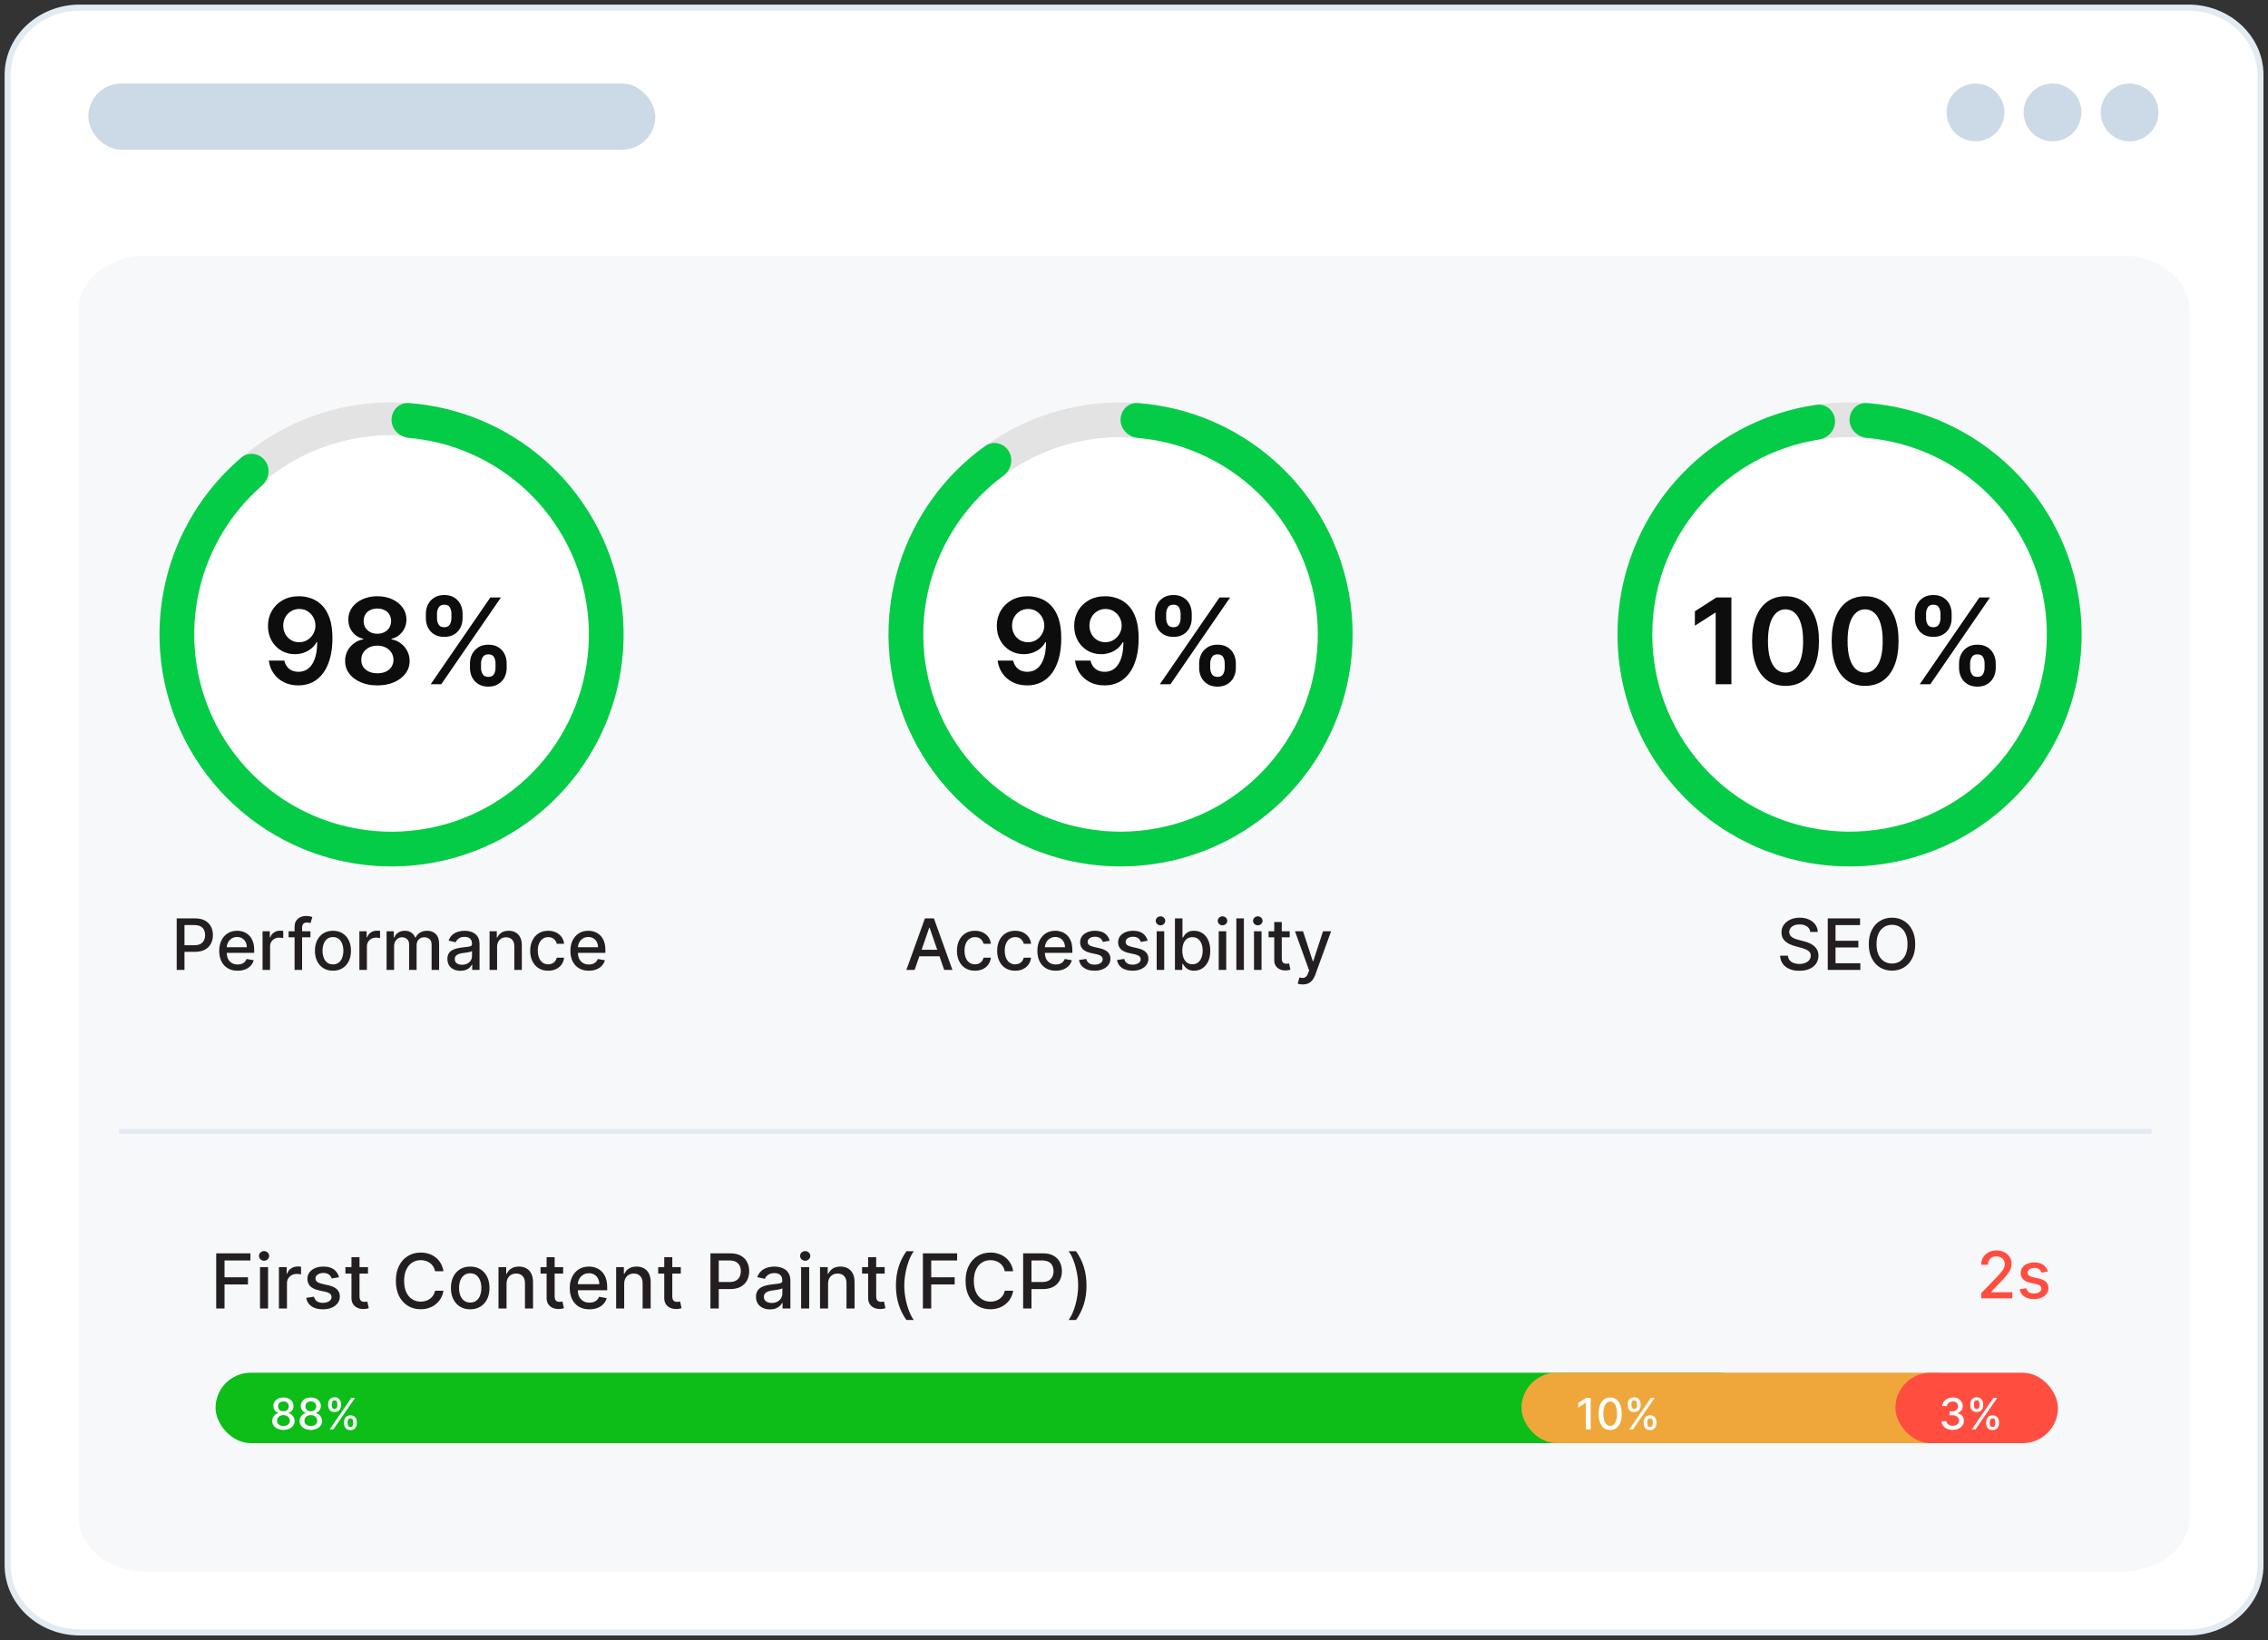 <svg width="448" height="324" viewBox="0 0 448 324" fill="none" xmlns="http://www.w3.org/2000/svg">
<rect x="0" y="0" width="448" height="324" fill="#333333" stroke="none"/>
<path d="M432.247 1.5H15.773C7.896 1.5 1.51 7.455 1.51 14.801V309.2C1.51 316.545 7.896 322.5 15.773 322.5H432.247C440.125 322.5 446.51 316.545 446.51 309.2V14.801C446.51 7.455 440.125 1.5 432.247 1.5Z" fill="white" stroke="#E3EBF2" stroke-width="1.195"/>
<path d="M419.144 50.5H28.875C21.494 50.5 15.51 55.324 15.51 61.273V299.727C15.51 305.677 21.494 310.5 28.875 310.5H419.144C426.526 310.5 432.51 305.677 432.51 299.727V61.273C432.51 55.324 426.526 50.5 419.144 50.5Z" fill="#F7F8FA"/>
<rect x="17.441" y="16.5" width="111.996" height="13.08" rx="6.54" fill="#CCDAE7"/>
<path d="M390.219 27.918C393.372 27.918 395.927 25.362 395.927 22.209C395.927 19.056 393.372 16.5 390.219 16.5C387.066 16.5 384.51 19.056 384.51 22.209C384.51 25.362 387.066 27.918 390.219 27.918Z" fill="#CCDAE7"/>
<path d="M405.443 27.918C408.596 27.918 411.152 25.362 411.152 22.209C411.152 19.056 408.596 16.5 405.443 16.5C402.29 16.5 399.734 19.056 399.734 22.209C399.734 25.362 402.29 27.918 405.443 27.918Z" fill="#CCDAE7"/>
<path d="M420.665 27.918C423.818 27.918 426.374 25.362 426.374 22.209C426.374 19.056 423.818 16.5 420.665 16.5C417.512 16.5 414.957 19.056 414.957 22.209C414.957 25.362 417.512 27.918 420.665 27.918Z" fill="#CCDAE7"/>
<path d="M42.707 258.5V247.602H49.465V249.017H44.351V252.338H48.981V253.748H44.351V258.5H42.707ZM51.36 258.5V250.326H52.951V258.5H51.36ZM52.163 249.065C51.887 249.065 51.649 248.973 51.45 248.788C51.255 248.6 51.158 248.377 51.158 248.118C51.158 247.855 51.255 247.632 51.45 247.447C51.649 247.259 51.887 247.165 52.163 247.165C52.44 247.165 52.676 247.259 52.871 247.447C53.07 247.632 53.169 247.855 53.169 248.118C53.169 248.377 53.07 248.6 52.871 248.788C52.676 248.973 52.44 249.065 52.163 249.065ZM55.092 258.5V250.326H56.63V251.625H56.715C56.864 251.185 57.126 250.839 57.502 250.587C57.882 250.332 58.311 250.204 58.79 250.204C58.889 250.204 59.006 250.207 59.141 250.214C59.28 250.222 59.388 250.23 59.466 250.241V251.763C59.402 251.745 59.288 251.726 59.125 251.704C58.962 251.68 58.799 251.667 58.636 251.667C58.26 251.667 57.924 251.747 57.63 251.907C57.339 252.063 57.108 252.281 56.938 252.561C56.768 252.838 56.683 253.154 56.683 253.508V258.5H55.092ZM66.968 252.322L65.526 252.577C65.465 252.393 65.37 252.217 65.238 252.05C65.111 251.884 64.937 251.747 64.717 251.641C64.497 251.534 64.222 251.481 63.892 251.481C63.441 251.481 63.065 251.582 62.764 251.784C62.462 251.983 62.312 252.24 62.312 252.556C62.312 252.829 62.413 253.049 62.615 253.216C62.817 253.382 63.143 253.519 63.594 253.626L64.892 253.924C65.644 254.097 66.205 254.365 66.574 254.727C66.943 255.089 67.127 255.559 67.127 256.137C67.127 256.627 66.986 257.063 66.702 257.446C66.421 257.826 66.029 258.124 65.526 258.34C65.025 258.557 64.445 258.665 63.786 258.665C62.87 258.665 62.123 258.47 61.545 258.08C60.967 257.686 60.612 257.127 60.481 256.403L62.019 256.169C62.115 256.57 62.312 256.873 62.609 257.079C62.907 257.281 63.296 257.382 63.775 257.382C64.296 257.382 64.713 257.274 65.025 257.058C65.338 256.838 65.494 256.57 65.494 256.254C65.494 255.999 65.398 255.784 65.206 255.61C65.018 255.437 64.729 255.305 64.339 255.217L62.955 254.913C62.193 254.739 61.629 254.463 61.263 254.083C60.901 253.704 60.72 253.223 60.72 252.641C60.72 252.159 60.855 251.736 61.125 251.375C61.394 251.013 61.767 250.731 62.242 250.528C62.718 250.323 63.262 250.22 63.876 250.22C64.759 250.22 65.455 250.411 65.962 250.794C66.469 251.174 66.805 251.683 66.968 252.322ZM72.692 250.326V251.603H68.228V250.326H72.692ZM69.425 248.368H71.016V256.1C71.016 256.409 71.062 256.641 71.154 256.797C71.247 256.95 71.366 257.054 71.511 257.111C71.66 257.164 71.822 257.191 71.995 257.191C72.123 257.191 72.235 257.182 72.331 257.164C72.426 257.147 72.501 257.132 72.554 257.122L72.841 258.436C72.749 258.472 72.618 258.507 72.448 258.543C72.277 258.582 72.064 258.603 71.809 258.606C71.39 258.614 71 258.539 70.638 258.383C70.276 258.227 69.984 257.986 69.76 257.659C69.537 257.333 69.425 256.923 69.425 256.43V248.368ZM87.598 251.146H85.938C85.874 250.791 85.755 250.479 85.581 250.209C85.407 249.939 85.194 249.711 84.942 249.523C84.691 249.335 84.409 249.193 84.096 249.097C83.788 249.001 83.46 248.953 83.112 248.953C82.484 248.953 81.922 249.111 81.425 249.427C80.932 249.743 80.542 250.206 80.254 250.816C79.97 251.426 79.829 252.171 79.829 253.051C79.829 253.938 79.97 254.686 80.254 255.296C80.542 255.907 80.934 256.368 81.43 256.68C81.927 256.992 82.486 257.148 83.107 257.148C83.451 257.148 83.777 257.102 84.086 257.01C84.398 256.914 84.68 256.774 84.932 256.59C85.184 256.405 85.397 256.18 85.57 255.914C85.748 255.644 85.87 255.335 85.938 254.988L87.598 254.993C87.509 255.529 87.337 256.022 87.082 256.473C86.83 256.92 86.505 257.306 86.108 257.633C85.714 257.955 85.264 258.206 84.756 258.383C84.249 258.56 83.695 258.649 83.096 258.649C82.152 258.649 81.311 258.425 80.573 257.978C79.836 257.528 79.254 256.884 78.828 256.047C78.406 255.21 78.195 254.211 78.195 253.051C78.195 251.887 78.408 250.888 78.833 250.055C79.259 249.218 79.841 248.575 80.579 248.128C81.317 247.678 82.156 247.453 83.096 247.453C83.674 247.453 84.213 247.536 84.714 247.703C85.217 247.866 85.67 248.107 86.071 248.426C86.472 248.742 86.803 249.129 87.066 249.586C87.328 250.041 87.506 250.56 87.598 251.146ZM92.881 258.665C92.115 258.665 91.446 258.489 90.875 258.138C90.303 257.787 89.86 257.296 89.544 256.664C89.228 256.033 89.071 255.295 89.071 254.45C89.071 253.602 89.228 252.861 89.544 252.226C89.86 251.591 90.303 251.098 90.875 250.747C91.446 250.395 92.115 250.22 92.881 250.22C93.647 250.22 94.316 250.395 94.887 250.747C95.458 251.098 95.902 251.591 96.217 252.226C96.533 252.861 96.691 253.602 96.691 254.45C96.691 255.295 96.533 256.033 96.217 256.664C95.902 257.296 95.458 257.787 94.887 258.138C94.316 258.489 93.647 258.665 92.881 258.665ZM92.886 257.329C93.383 257.329 93.794 257.198 94.121 256.935C94.447 256.673 94.688 256.324 94.844 255.887C95.004 255.451 95.084 254.97 95.084 254.445C95.084 253.924 95.004 253.445 94.844 253.008C94.688 252.568 94.447 252.215 94.121 251.949C93.794 251.683 93.383 251.55 92.886 251.55C92.386 251.55 91.971 251.683 91.641 251.949C91.314 252.215 91.072 252.568 90.912 253.008C90.756 253.445 90.678 253.924 90.678 254.445C90.678 254.97 90.756 255.451 90.912 255.887C91.072 256.324 91.314 256.673 91.641 256.935C91.971 257.198 92.386 257.329 92.886 257.329ZM100.058 253.647V258.5H98.467V250.326H99.994V251.657H100.095C100.283 251.224 100.578 250.876 100.979 250.614C101.383 250.351 101.892 250.22 102.506 250.22C103.063 250.22 103.551 250.337 103.97 250.571C104.388 250.802 104.713 251.146 104.943 251.603C105.174 252.061 105.289 252.627 105.289 253.301V258.5H103.698V253.492C103.698 252.9 103.544 252.437 103.235 252.104C102.926 251.767 102.503 251.598 101.963 251.598C101.594 251.598 101.266 251.678 100.979 251.837C100.695 251.997 100.47 252.231 100.303 252.54C100.14 252.845 100.058 253.214 100.058 253.647ZM111.239 250.326V251.603H106.774V250.326H111.239ZM107.971 248.368H109.562V256.1C109.562 256.409 109.609 256.641 109.701 256.797C109.793 256.95 109.912 257.054 110.057 257.111C110.206 257.164 110.368 257.191 110.542 257.191C110.669 257.191 110.781 257.182 110.877 257.164C110.973 257.147 111.047 257.132 111.1 257.122L111.388 258.436C111.295 258.472 111.164 258.507 110.994 258.543C110.824 258.582 110.611 258.603 110.355 258.606C109.937 258.614 109.546 258.539 109.185 258.383C108.823 258.227 108.53 257.986 108.307 257.659C108.083 257.333 107.971 256.923 107.971 256.43V248.368ZM116.434 258.665C115.628 258.665 114.935 258.493 114.353 258.149C113.775 257.801 113.328 257.313 113.012 256.685C112.7 256.054 112.544 255.314 112.544 254.466C112.544 253.629 112.7 252.891 113.012 252.253C113.328 251.614 113.768 251.116 114.332 250.757C114.899 250.399 115.563 250.22 116.322 250.22C116.783 250.22 117.23 250.296 117.663 250.449C118.096 250.601 118.484 250.841 118.828 251.167C119.173 251.493 119.444 251.917 119.643 252.439C119.841 252.957 119.941 253.586 119.941 254.328V254.892H113.443V253.7H118.381C118.381 253.281 118.296 252.911 118.126 252.588C117.956 252.261 117.716 252.004 117.408 251.816C117.103 251.628 116.744 251.534 116.333 251.534C115.886 251.534 115.495 251.644 115.162 251.864C114.832 252.081 114.577 252.364 114.396 252.716C114.218 253.063 114.13 253.441 114.13 253.849V254.78C114.13 255.327 114.225 255.791 114.417 256.175C114.612 256.558 114.883 256.85 115.231 257.053C115.579 257.251 115.985 257.351 116.45 257.351C116.751 257.351 117.026 257.308 117.275 257.223C117.523 257.134 117.738 257.003 117.918 256.829C118.099 256.655 118.238 256.441 118.334 256.185L119.84 256.457C119.719 256.9 119.503 257.288 119.19 257.622C118.882 257.952 118.493 258.209 118.025 258.394C117.56 258.575 117.03 258.665 116.434 258.665ZM123.297 253.647V258.5H121.706V250.326H123.233V251.657H123.334C123.522 251.224 123.817 250.876 124.218 250.614C124.622 250.351 125.131 250.22 125.745 250.22C126.302 250.22 126.79 250.337 127.208 250.571C127.627 250.802 127.952 251.146 128.182 251.603C128.413 252.061 128.528 252.627 128.528 253.301V258.5H126.937V253.492C126.937 252.9 126.783 252.437 126.474 252.104C126.165 251.767 125.742 251.598 125.202 251.598C124.833 251.598 124.505 251.678 124.218 251.837C123.934 251.997 123.709 252.231 123.542 252.54C123.379 252.845 123.297 253.214 123.297 253.647ZM134.478 250.326V251.603H130.013V250.326H134.478ZM131.21 248.368H132.801V256.1C132.801 256.409 132.847 256.641 132.94 256.797C133.032 256.95 133.151 257.054 133.296 257.111C133.445 257.164 133.607 257.191 133.781 257.191C133.908 257.191 134.02 257.182 134.116 257.164C134.212 257.147 134.286 257.132 134.339 257.122L134.627 258.436C134.534 258.472 134.403 258.507 134.233 258.543C134.063 258.582 133.85 258.603 133.594 258.606C133.176 258.614 132.785 258.539 132.424 258.383C132.062 258.227 131.769 257.986 131.546 257.659C131.322 257.333 131.21 256.923 131.21 256.43V248.368ZM140.331 258.5V247.602H144.216C145.064 247.602 145.766 247.756 146.323 248.065C146.88 248.373 147.297 248.795 147.574 249.331C147.851 249.863 147.989 250.463 147.989 251.13C147.989 251.8 147.849 252.403 147.569 252.939C147.292 253.471 146.873 253.893 146.313 254.206C145.756 254.514 145.055 254.669 144.211 254.669H141.539V253.274H144.062C144.597 253.274 145.032 253.182 145.365 252.998C145.699 252.81 145.944 252.554 146.1 252.231C146.256 251.908 146.334 251.541 146.334 251.13C146.334 250.718 146.256 250.353 146.1 250.033C145.944 249.714 145.697 249.464 145.36 249.283C145.027 249.102 144.587 249.012 144.04 249.012H141.976V258.5H140.331ZM152.094 258.681C151.577 258.681 151.108 258.585 150.69 258.394C150.271 258.198 149.939 257.916 149.694 257.547C149.453 257.178 149.333 256.726 149.333 256.19C149.333 255.729 149.421 255.35 149.599 255.052C149.776 254.754 150.016 254.518 150.317 254.344C150.619 254.17 150.956 254.039 151.328 253.95C151.701 253.861 152.08 253.794 152.467 253.748C152.957 253.691 153.354 253.645 153.659 253.61C153.964 253.571 154.186 253.508 154.324 253.423C154.463 253.338 154.532 253.2 154.532 253.008V252.971C154.532 252.506 154.4 252.146 154.138 251.891C153.879 251.635 153.492 251.508 152.978 251.508C152.442 251.508 152.02 251.626 151.711 251.864C151.406 252.098 151.195 252.359 151.078 252.646L149.583 252.306C149.76 251.809 150.019 251.408 150.36 251.103C150.704 250.794 151.099 250.571 151.546 250.433C151.993 250.291 152.463 250.22 152.957 250.22C153.283 250.22 153.629 250.259 153.994 250.337C154.363 250.411 154.707 250.55 155.027 250.752C155.349 250.954 155.614 251.243 155.82 251.619C156.025 251.992 156.128 252.476 156.128 253.072V258.5H154.574V257.382H154.51C154.408 257.588 154.253 257.79 154.047 257.989C153.842 258.188 153.577 258.353 153.255 258.484C152.932 258.615 152.545 258.681 152.094 258.681ZM152.44 257.404C152.88 257.404 153.256 257.317 153.569 257.143C153.884 256.969 154.124 256.742 154.287 256.462C154.454 256.178 154.537 255.875 154.537 255.552V254.498C154.48 254.555 154.37 254.608 154.207 254.658C154.047 254.704 153.865 254.745 153.659 254.78C153.453 254.812 153.253 254.842 153.058 254.871C152.863 254.896 152.699 254.917 152.568 254.935C152.259 254.974 151.977 255.039 151.722 255.131C151.47 255.224 151.268 255.357 151.115 255.531C150.966 255.701 150.892 255.928 150.892 256.212C150.892 256.606 151.037 256.904 151.328 257.106C151.619 257.304 151.99 257.404 152.44 257.404ZM158.247 258.5V250.326H159.839V258.5H158.247ZM159.051 249.065C158.774 249.065 158.537 248.973 158.338 248.788C158.143 248.6 158.045 248.377 158.045 248.118C158.045 247.855 158.143 247.632 158.338 247.447C158.537 247.259 158.774 247.165 159.051 247.165C159.328 247.165 159.564 247.259 159.759 247.447C159.957 247.632 160.057 247.855 160.057 248.118C160.057 248.377 159.957 248.6 159.759 248.788C159.564 248.973 159.328 249.065 159.051 249.065ZM163.57 253.647V258.5H161.979V250.326H163.506V251.657H163.608C163.796 251.224 164.09 250.876 164.491 250.614C164.895 250.351 165.404 250.22 166.018 250.22C166.575 250.22 167.063 250.337 167.482 250.571C167.9 250.802 168.225 251.146 168.455 251.603C168.686 252.061 168.801 252.627 168.801 253.301V258.5H167.21V253.492C167.21 252.9 167.056 252.437 166.747 252.104C166.439 251.767 166.015 251.598 165.475 251.598C165.106 251.598 164.778 251.678 164.491 251.837C164.207 251.997 163.982 252.231 163.815 252.54C163.652 252.845 163.57 253.214 163.57 253.647ZM174.751 250.326V251.603H170.286V250.326H174.751ZM171.483 248.368H173.074V256.1C173.074 256.409 173.121 256.641 173.213 256.797C173.305 256.95 173.424 257.054 173.569 257.111C173.718 257.164 173.88 257.191 174.054 257.191C174.181 257.191 174.293 257.182 174.389 257.164C174.485 257.147 174.559 257.132 174.612 257.122L174.9 258.436C174.808 258.472 174.676 258.507 174.506 258.543C174.336 258.582 174.123 258.603 173.867 258.606C173.449 258.614 173.059 258.539 172.697 258.383C172.335 258.227 172.042 257.986 171.819 257.659C171.595 257.333 171.483 256.923 171.483 256.43V248.368ZM176.974 253.977C176.974 252.643 177.149 251.415 177.501 250.294C177.852 249.173 178.364 248.139 179.039 247.192H180.497C180.234 247.543 179.989 247.974 179.762 248.485C179.535 248.996 179.337 249.556 179.166 250.167C178.996 250.773 178.863 251.403 178.767 252.056C178.671 252.705 178.623 253.345 178.623 253.977C178.623 254.821 178.707 255.676 178.874 256.542C179.04 257.407 179.266 258.211 179.549 258.952C179.833 259.694 180.149 260.299 180.497 260.767H179.039C178.364 259.82 177.852 258.786 177.501 257.665C177.149 256.543 176.974 255.314 176.974 253.977ZM182.302 258.5V247.602H189.06V249.017H183.946V252.338H188.576V253.748H183.946V258.5H182.302ZM200.134 251.146H198.474C198.41 250.791 198.291 250.479 198.117 250.209C197.944 249.939 197.731 249.711 197.479 249.523C197.227 249.335 196.945 249.193 196.633 249.097C196.324 249.001 195.996 248.953 195.648 248.953C195.02 248.953 194.458 249.111 193.961 249.427C193.468 249.743 193.078 250.206 192.791 250.816C192.507 251.426 192.365 252.171 192.365 253.051C192.365 253.938 192.507 254.686 192.791 255.296C193.078 255.907 193.47 256.368 193.967 256.68C194.463 256.992 195.022 257.148 195.643 257.148C195.987 257.148 196.313 257.102 196.622 257.01C196.934 256.914 197.216 256.774 197.468 256.59C197.72 256.405 197.933 256.18 198.107 255.914C198.284 255.644 198.407 255.335 198.474 254.988L200.134 254.993C200.046 255.529 199.874 256.022 199.618 256.473C199.366 256.92 199.042 257.306 198.644 257.633C198.25 257.955 197.8 258.206 197.293 258.383C196.785 258.56 196.232 258.649 195.632 258.649C194.689 258.649 193.848 258.425 193.11 257.978C192.372 257.528 191.79 256.884 191.364 256.047C190.942 255.21 190.731 254.211 190.731 253.051C190.731 251.887 190.944 250.888 191.37 250.055C191.796 249.218 192.377 248.575 193.115 248.128C193.853 247.678 194.692 247.453 195.632 247.453C196.211 247.453 196.75 247.536 197.25 247.703C197.754 247.866 198.206 248.107 198.607 248.426C199.008 248.742 199.34 249.129 199.602 249.586C199.865 250.041 200.042 250.56 200.134 251.146ZM202.102 258.5V247.602H205.987C206.834 247.602 207.537 247.756 208.094 248.065C208.651 248.373 209.068 248.795 209.344 249.331C209.621 249.863 209.76 250.463 209.76 251.13C209.76 251.8 209.619 252.403 209.339 252.939C209.062 253.471 208.644 253.893 208.083 254.206C207.526 254.514 206.826 254.669 205.981 254.669H203.31V253.274H205.832C206.368 253.274 206.803 253.182 207.136 252.998C207.47 252.81 207.714 252.554 207.87 252.231C208.027 251.908 208.105 251.541 208.105 251.13C208.105 250.718 208.027 250.353 207.87 250.033C207.714 249.714 207.468 249.464 207.131 249.283C206.797 249.102 206.357 249.012 205.811 249.012H203.746V258.5H202.102ZM214.619 253.977C214.619 255.314 214.444 256.543 214.093 257.665C213.741 258.786 213.229 259.82 212.555 260.767H211.097C211.359 260.416 211.604 259.985 211.831 259.474C212.058 258.963 212.257 258.404 212.427 257.798C212.597 257.187 212.73 256.556 212.826 255.903C212.922 255.25 212.97 254.608 212.97 253.977C212.97 253.136 212.886 252.283 212.72 251.417C212.553 250.551 212.328 249.748 212.044 249.006C211.76 248.265 211.444 247.66 211.097 247.192H212.555C213.229 248.139 213.741 249.173 214.093 250.294C214.444 251.415 214.619 252.643 214.619 253.977Z" fill="#231F20"/>
<path d="M391.353 256.5V255.478L394.514 252.203C394.851 251.847 395.129 251.536 395.348 251.268C395.57 250.998 395.736 250.741 395.846 250.497C395.955 250.254 396.01 249.996 396.01 249.722C396.01 249.412 395.937 249.144 395.791 248.919C395.645 248.691 395.446 248.516 395.193 248.395C394.941 248.27 394.657 248.208 394.34 248.208C394.006 248.208 393.714 248.276 393.465 248.413C393.215 248.55 393.024 248.743 392.89 248.992C392.756 249.241 392.689 249.533 392.689 249.868H391.344C391.344 249.299 391.474 248.802 391.736 248.376C391.997 247.951 392.356 247.621 392.812 247.387C393.268 247.149 393.787 247.031 394.368 247.031C394.955 247.031 395.472 247.148 395.919 247.382C396.369 247.613 396.72 247.929 396.972 248.331C397.225 248.729 397.351 249.179 397.351 249.681C397.351 250.028 397.285 250.367 397.155 250.698C397.027 251.03 396.803 251.399 396.484 251.806C396.165 252.211 395.721 252.702 395.152 253.28L393.296 255.223V255.291H397.501V256.5H391.353ZM404.498 251.204L403.262 251.423C403.21 251.265 403.128 251.115 403.016 250.972C402.906 250.829 402.757 250.712 402.569 250.621C402.38 250.529 402.145 250.484 401.862 250.484C401.476 250.484 401.153 250.57 400.895 250.744C400.636 250.914 400.507 251.134 400.507 251.405C400.507 251.639 400.594 251.828 400.767 251.971C400.94 252.114 401.22 252.231 401.606 252.322L402.719 252.577C403.364 252.726 403.845 252.956 404.161 253.266C404.477 253.576 404.635 253.979 404.635 254.475C404.635 254.894 404.513 255.268 404.27 255.597C404.03 255.922 403.694 256.178 403.262 256.363C402.833 256.549 402.336 256.641 401.771 256.641C400.986 256.641 400.346 256.474 399.85 256.14C399.355 255.802 399.051 255.323 398.938 254.703L400.256 254.502C400.338 254.846 400.507 255.106 400.763 255.282C401.018 255.455 401.351 255.542 401.762 255.542C402.209 255.542 402.566 255.449 402.833 255.264C403.101 255.075 403.235 254.846 403.235 254.575C403.235 254.356 403.153 254.172 402.989 254.023C402.827 253.874 402.58 253.762 402.245 253.686L401.059 253.426C400.405 253.277 399.922 253.04 399.609 252.714C399.298 252.389 399.143 251.977 399.143 251.478C399.143 251.064 399.259 250.703 399.49 250.392C399.721 250.082 400.04 249.841 400.448 249.667C400.855 249.491 401.322 249.403 401.848 249.403C402.605 249.403 403.201 249.567 403.636 249.895C404.071 250.221 404.358 250.657 404.498 251.204Z" fill="#FF4E40"/>
<rect x="42.58" y="271.188" width="303.988" height="13.915" rx="6.957" fill="#0DBD18"/>
<path d="M55.987 282.484C55.552 282.484 55.166 282.409 54.832 282.259C54.499 282.109 54.239 281.902 54.05 281.638C53.862 281.375 53.769 281.075 53.771 280.738C53.769 280.475 53.822 280.232 53.932 280.011C54.043 279.788 54.194 279.603 54.385 279.455C54.575 279.305 54.788 279.21 55.023 279.169V279.133C54.713 279.058 54.465 278.891 54.279 278.634C54.092 278.376 54 278.08 54.002 277.746C54 277.428 54.084 277.144 54.254 276.894C54.426 276.643 54.663 276.445 54.963 276.302C55.263 276.158 55.604 276.086 55.987 276.086C56.367 276.086 56.705 276.159 57.003 276.305C57.303 276.448 57.539 276.646 57.712 276.898C57.884 277.147 57.971 277.43 57.973 277.746C57.971 278.08 57.876 278.376 57.687 278.634C57.499 278.891 57.254 279.058 56.952 279.133V279.169C57.185 279.21 57.394 279.305 57.581 279.455C57.769 279.603 57.919 279.788 58.031 280.011C58.145 280.232 58.202 280.475 58.204 280.738C58.202 281.075 58.107 281.375 57.918 281.638C57.73 281.902 57.468 282.109 57.134 282.259C56.801 282.409 56.419 282.484 55.987 282.484ZM55.987 281.714C56.245 281.714 56.468 281.672 56.657 281.587C56.845 281.499 56.991 281.379 57.094 281.225C57.198 281.069 57.251 280.886 57.252 280.677C57.251 280.46 57.194 280.269 57.082 280.103C56.973 279.936 56.824 279.806 56.635 279.71C56.447 279.615 56.231 279.567 55.987 279.567C55.742 279.567 55.524 279.615 55.334 279.71C55.143 279.806 54.993 279.936 54.884 280.103C54.774 280.269 54.721 280.46 54.722 280.677C54.721 280.886 54.77 281.069 54.871 281.225C54.975 281.379 55.122 281.499 55.312 281.587C55.503 281.672 55.728 281.714 55.987 281.714ZM55.987 278.816C56.194 278.816 56.378 278.775 56.538 278.692C56.698 278.609 56.824 278.493 56.915 278.345C57.008 278.197 57.056 278.024 57.058 277.825C57.056 277.63 57.009 277.46 56.918 277.314C56.829 277.168 56.704 277.056 56.544 276.977C56.384 276.896 56.198 276.855 55.987 276.855C55.773 276.855 55.584 276.896 55.422 276.977C55.262 277.056 55.137 277.168 55.048 277.314C54.959 277.46 54.915 277.63 54.917 277.825C54.915 278.024 54.96 278.197 55.051 278.345C55.142 278.493 55.268 278.609 55.428 278.692C55.59 278.775 55.777 278.816 55.987 278.816ZM61.398 282.484C60.962 282.484 60.577 282.409 60.242 282.259C59.91 282.109 59.65 281.902 59.461 281.638C59.272 281.375 59.179 281.075 59.181 280.738C59.179 280.475 59.233 280.232 59.342 280.011C59.454 279.788 59.605 279.603 59.795 279.455C59.986 279.305 60.199 279.21 60.434 279.169V279.133C60.124 279.058 59.876 278.891 59.689 278.634C59.502 278.376 59.41 278.08 59.412 277.746C59.41 277.428 59.494 277.144 59.665 276.894C59.837 276.643 60.073 276.445 60.373 276.302C60.673 276.158 61.015 276.086 61.398 276.086C61.777 276.086 62.116 276.159 62.414 276.305C62.714 276.448 62.95 276.646 63.122 276.898C63.294 277.147 63.382 277.43 63.384 277.746C63.382 278.08 63.286 278.376 63.098 278.634C62.909 278.891 62.664 279.058 62.362 279.133V279.169C62.595 279.21 62.805 279.305 62.991 279.455C63.18 279.603 63.33 279.788 63.441 280.011C63.555 280.232 63.613 280.475 63.615 280.738C63.613 281.075 63.517 281.375 63.329 281.638C63.14 281.902 62.879 282.109 62.544 282.259C62.212 282.409 61.83 282.484 61.398 282.484ZM61.398 281.714C61.655 281.714 61.878 281.672 62.067 281.587C62.255 281.499 62.401 281.379 62.505 281.225C62.608 281.069 62.661 280.886 62.663 280.677C62.661 280.46 62.604 280.269 62.493 280.103C62.383 279.936 62.234 279.806 62.046 279.71C61.857 279.615 61.641 279.567 61.398 279.567C61.153 279.567 60.935 279.615 60.744 279.71C60.554 279.806 60.404 279.936 60.294 280.103C60.185 280.269 60.131 280.46 60.133 280.677C60.131 280.886 60.181 281.069 60.282 281.225C60.385 281.379 60.532 281.499 60.723 281.587C60.913 281.672 61.139 281.714 61.398 281.714ZM61.398 278.816C61.605 278.816 61.788 278.775 61.948 278.692C62.108 278.609 62.234 278.493 62.325 278.345C62.419 278.197 62.466 278.024 62.468 277.825C62.466 277.63 62.42 277.46 62.328 277.314C62.239 277.168 62.115 277.056 61.954 276.977C61.794 276.896 61.609 276.855 61.398 276.855C61.183 276.855 60.995 276.896 60.832 276.977C60.672 277.056 60.547 277.168 60.458 277.314C60.369 277.46 60.325 277.63 60.328 277.825C60.325 278.024 60.37 278.197 60.461 278.345C60.553 278.493 60.678 278.609 60.838 278.692C61.001 278.775 61.187 278.816 61.398 278.816ZM67.955 281.231V280.902C67.955 280.667 68.003 280.452 68.101 280.258C68.2 280.061 68.344 279.904 68.533 279.786C68.723 279.667 68.953 279.607 69.223 279.607C69.499 279.607 69.73 279.666 69.916 279.783C70.103 279.901 70.243 280.058 70.339 280.255C70.436 280.451 70.485 280.667 70.485 280.902V281.231C70.485 281.466 70.436 281.682 70.339 281.878C70.242 282.073 70.099 282.23 69.91 282.35C69.724 282.467 69.495 282.526 69.223 282.526C68.949 282.526 68.718 282.467 68.529 282.35C68.341 282.23 68.198 282.073 68.101 281.878C68.003 281.682 67.955 281.466 67.955 281.231ZM68.663 280.902V281.231C68.663 281.405 68.705 281.563 68.788 281.705C68.871 281.847 69.016 281.918 69.223 281.918C69.428 281.918 69.57 281.847 69.652 281.705C69.733 281.563 69.773 281.405 69.773 281.231V280.902C69.773 280.728 69.734 280.57 69.655 280.428C69.578 280.286 69.434 280.215 69.223 280.215C69.02 280.215 68.876 280.286 68.791 280.428C68.706 280.57 68.663 280.728 68.663 280.902ZM64.823 277.667V277.338C64.823 277.103 64.871 276.887 64.969 276.691C65.068 276.494 65.212 276.337 65.4 276.219C65.591 276.102 65.821 276.043 66.091 276.043C66.366 276.043 66.598 276.102 66.784 276.219C66.971 276.337 67.112 276.494 67.207 276.691C67.302 276.887 67.35 277.103 67.35 277.338V277.667C67.35 277.902 67.301 278.118 67.204 278.315C67.108 278.509 66.966 278.666 66.778 278.786C66.591 278.903 66.362 278.962 66.091 278.962C65.815 278.962 65.583 278.903 65.394 278.786C65.208 278.666 65.066 278.509 64.969 278.315C64.871 278.118 64.823 277.902 64.823 277.667ZM65.534 277.338V277.667C65.534 277.841 65.575 277.999 65.656 278.141C65.739 278.283 65.884 278.354 66.091 278.354C66.293 278.354 66.435 278.283 66.516 278.141C66.6 277.999 66.641 277.841 66.641 277.667V277.338C66.641 277.164 66.602 277.006 66.522 276.864C66.444 276.722 66.299 276.651 66.091 276.651C65.888 276.651 65.744 276.722 65.659 276.864C65.576 277.006 65.534 277.164 65.534 277.338ZM65.112 282.398L69.393 276.171H70.12L65.838 282.398H65.112Z" fill="white"/>
<rect x="300.542" y="271.188" width="88.842" height="13.915" rx="6.957" fill="#EFA73B"/>
<path d="M314.208 276.171V282.398H313.265V277.113H313.229L311.739 278.087V277.186L313.293 276.171H314.208ZM318.061 282.502C317.58 282.5 317.17 282.373 316.829 282.122C316.489 281.87 316.228 281.504 316.048 281.024C315.867 280.544 315.777 279.965 315.777 279.288C315.777 278.613 315.867 278.036 316.048 277.557C316.23 277.079 316.492 276.714 316.832 276.463C317.175 276.211 317.584 276.086 318.061 276.086C318.537 276.086 318.946 276.212 319.286 276.466C319.627 276.717 319.887 277.082 320.068 277.56C320.25 278.037 320.341 278.613 320.341 279.288C320.341 279.967 320.251 280.547 320.071 281.027C319.89 281.505 319.63 281.871 319.289 282.125C318.949 282.376 318.539 282.502 318.061 282.502ZM318.061 281.69C318.482 281.69 318.812 281.484 319.049 281.073C319.288 280.661 319.408 280.066 319.408 279.288C319.408 278.771 319.353 278.334 319.244 277.977C319.136 277.618 318.981 277.347 318.778 277.162C318.578 276.976 318.338 276.882 318.061 276.882C317.641 276.882 317.312 277.089 317.072 277.503C316.833 277.916 316.713 278.511 316.711 279.288C316.711 279.807 316.764 280.246 316.872 280.604C316.981 280.961 317.136 281.232 317.337 281.416C317.538 281.599 317.779 281.69 318.061 281.69ZM324.671 281.231V280.902C324.671 280.667 324.719 280.452 324.817 280.258C324.916 280.061 325.06 279.904 325.248 279.786C325.439 279.667 325.669 279.607 325.939 279.607C326.214 279.607 326.446 279.666 326.632 279.783C326.819 279.901 326.959 280.058 327.055 280.255C327.152 280.451 327.201 280.667 327.201 280.902V281.231C327.201 281.466 327.152 281.682 327.055 281.878C326.957 282.073 326.815 282.23 326.626 282.35C326.439 282.467 326.21 282.526 325.939 282.526C325.665 282.526 325.434 282.467 325.245 282.35C325.057 282.23 324.914 282.073 324.817 281.878C324.719 281.682 324.671 281.466 324.671 281.231ZM325.379 280.902V281.231C325.379 281.405 325.421 281.563 325.504 281.705C325.587 281.847 325.732 281.918 325.939 281.918C326.143 281.918 326.286 281.847 326.368 281.705C326.449 281.563 326.489 281.405 326.489 281.231V280.902C326.489 280.728 326.45 280.57 326.371 280.428C326.294 280.286 326.15 280.215 325.939 280.215C325.736 280.215 325.592 280.286 325.507 280.428C325.422 280.57 325.379 280.728 325.379 280.902ZM321.539 277.667V277.338C321.539 277.103 321.587 276.887 321.685 276.691C321.784 276.494 321.928 276.337 322.116 276.219C322.307 276.102 322.537 276.043 322.807 276.043C323.082 276.043 323.313 276.102 323.5 276.219C323.686 276.337 323.827 276.494 323.923 276.691C324.018 276.887 324.066 277.103 324.066 277.338V277.667C324.066 277.902 324.017 278.118 323.92 278.315C323.824 278.509 323.682 278.666 323.494 278.786C323.307 278.903 323.078 278.962 322.807 278.962C322.531 278.962 322.299 278.903 322.11 278.786C321.924 278.666 321.782 278.509 321.685 278.315C321.587 278.118 321.539 277.902 321.539 277.667ZM322.25 277.338V277.667C322.25 277.841 322.291 277.999 322.372 278.141C322.455 278.283 322.6 278.354 322.807 278.354C323.009 278.354 323.151 278.283 323.232 278.141C323.316 277.999 323.357 277.841 323.357 277.667V277.338C323.357 277.164 323.318 277.006 323.238 276.864C323.159 276.722 323.015 276.651 322.807 276.651C322.604 276.651 322.46 276.722 322.375 276.864C322.292 277.006 322.25 277.164 322.25 277.338ZM321.828 282.398L326.109 276.171H326.836L322.554 282.398H321.828Z" fill="white"/>
<rect x="374.398" y="271.188" width="32.111" height="13.915" rx="6.957" fill="#FF4E40"/>
<path d="M385.728 282.484C385.311 282.484 384.937 282.412 384.609 282.268C384.283 282.124 384.024 281.924 383.834 281.669C383.645 281.411 383.544 281.113 383.53 280.775H384.484C384.497 280.959 384.558 281.119 384.67 281.255C384.783 281.389 384.931 281.492 385.114 281.565C385.296 281.638 385.499 281.675 385.722 281.675C385.967 281.675 386.184 281.632 386.373 281.547C386.563 281.462 386.712 281.343 386.82 281.191C386.927 281.037 386.981 280.86 386.981 280.659C386.981 280.45 386.927 280.267 386.82 280.109C386.714 279.949 386.559 279.823 386.355 279.732C386.152 279.64 385.907 279.595 385.619 279.595H385.093V278.828H385.619C385.85 278.828 386.052 278.787 386.227 278.704C386.403 278.621 386.541 278.505 386.64 278.357C386.74 278.207 386.789 278.032 386.789 277.831C386.789 277.638 386.746 277.471 386.659 277.329C386.573 277.185 386.452 277.073 386.294 276.992C386.138 276.911 385.953 276.87 385.74 276.87C385.538 276.87 385.348 276.908 385.172 276.983C384.997 277.056 384.855 277.161 384.746 277.299C384.636 277.435 384.578 277.598 384.57 277.789H383.66C383.67 277.452 383.77 277.156 383.958 276.901C384.149 276.645 384.4 276.445 384.712 276.302C385.025 276.158 385.371 276.086 385.752 276.086C386.152 276.086 386.496 276.164 386.786 276.32C387.078 276.474 387.303 276.68 387.461 276.937C387.622 277.195 387.701 277.476 387.699 277.782C387.701 278.131 387.603 278.427 387.407 278.67C387.212 278.914 386.953 279.077 386.628 279.16V279.209C387.042 279.271 387.362 279.436 387.589 279.701C387.818 279.967 387.932 280.296 387.93 280.689C387.932 281.032 387.836 281.339 387.644 281.611C387.453 281.883 387.193 282.096 386.862 282.252C386.532 282.407 386.154 282.484 385.728 282.484ZM392.33 281.231V280.902C392.33 280.667 392.378 280.452 392.476 280.258C392.575 280.061 392.719 279.904 392.908 279.786C393.098 279.667 393.328 279.607 393.598 279.607C393.874 279.607 394.105 279.666 394.291 279.783C394.478 279.901 394.619 280.058 394.714 280.255C394.811 280.451 394.86 280.667 394.86 280.902V281.231C394.86 281.466 394.811 281.682 394.714 281.878C394.617 282.073 394.474 282.23 394.285 282.35C394.099 282.467 393.869 282.526 393.598 282.526C393.324 282.526 393.093 282.467 392.905 282.35C392.716 282.23 392.573 282.073 392.476 281.878C392.378 281.682 392.33 281.466 392.33 281.231ZM393.038 280.902V281.231C393.038 281.405 393.08 281.563 393.163 281.705C393.246 281.847 393.391 281.918 393.598 281.918C393.803 281.918 393.946 281.847 394.027 281.705C394.108 281.563 394.148 281.405 394.148 281.231V280.902C394.148 280.728 394.109 280.57 394.03 280.428C393.953 280.286 393.809 280.215 393.598 280.215C393.395 280.215 393.251 280.286 393.166 280.428C393.081 280.57 393.038 280.728 393.038 280.902ZM389.198 277.667V277.338C389.198 277.103 389.246 276.887 389.344 276.691C389.443 276.494 389.587 276.337 389.775 276.219C389.966 276.102 390.196 276.043 390.466 276.043C390.741 276.043 390.973 276.102 391.159 276.219C391.346 276.337 391.486 276.494 391.582 276.691C391.677 276.887 391.725 277.103 391.725 277.338V277.667C391.725 277.902 391.676 278.118 391.579 278.315C391.483 278.509 391.342 278.666 391.153 278.786C390.966 278.903 390.737 278.962 390.466 278.962C390.19 278.962 389.958 278.903 389.769 278.786C389.583 278.666 389.441 278.509 389.344 278.315C389.246 278.118 389.198 277.902 389.198 277.667ZM389.909 277.338V277.667C389.909 277.841 389.95 277.999 390.031 278.141C390.114 278.283 390.259 278.354 390.466 278.354C390.668 278.354 390.81 278.283 390.891 278.141C390.975 277.999 391.016 277.841 391.016 277.667V277.338C391.016 277.164 390.977 277.006 390.898 276.864C390.819 276.722 390.675 276.651 390.466 276.651C390.263 276.651 390.119 276.722 390.034 276.864C389.951 277.006 389.909 277.164 389.909 277.338ZM389.487 282.398L393.768 276.171H394.495L390.213 282.398H389.487Z" fill="white"/>
<path d="M23.51 223.5H425.01" stroke="#E3EBF2"/>
<path d="M34.905 191.617V181.435H38.534C39.326 181.435 39.982 181.58 40.503 181.868C41.023 182.156 41.413 182.551 41.671 183.051C41.93 183.548 42.059 184.108 42.059 184.732C42.059 185.358 41.928 185.921 41.666 186.422C41.408 186.919 41.017 187.313 40.493 187.605C39.972 187.893 39.318 188.038 38.529 188.038H36.033V186.735H38.39C38.89 186.735 39.296 186.649 39.608 186.477C39.919 186.301 40.148 186.062 40.294 185.761C40.44 185.459 40.513 185.116 40.513 184.732C40.513 184.347 40.44 184.006 40.294 183.707C40.148 183.409 39.918 183.175 39.603 183.006C39.291 182.837 38.88 182.753 38.37 182.753H36.441V191.617H34.905ZM46.936 191.771C46.184 191.771 45.536 191.611 44.992 191.289C44.452 190.964 44.034 190.509 43.739 189.922C43.448 189.332 43.302 188.641 43.302 187.849C43.302 187.067 43.448 186.377 43.739 185.781C44.034 185.184 44.445 184.718 44.972 184.384C45.502 184.049 46.122 183.881 46.832 183.881C47.263 183.881 47.68 183.953 48.084 184.095C48.489 184.238 48.852 184.461 49.173 184.766C49.495 185.071 49.748 185.467 49.934 185.955C50.12 186.438 50.212 187.027 50.212 187.719V188.246H44.142V187.133H48.756C48.756 186.742 48.676 186.395 48.517 186.094C48.358 185.789 48.134 185.549 47.846 185.373C47.561 185.197 47.226 185.109 46.842 185.109C46.424 185.109 46.059 185.212 45.748 185.418C45.44 185.62 45.201 185.885 45.032 186.213C44.866 186.538 44.783 186.891 44.783 187.272V188.142C44.783 188.652 44.873 189.087 45.052 189.445C45.234 189.803 45.488 190.076 45.812 190.265C46.137 190.451 46.517 190.543 46.951 190.543C47.233 190.543 47.489 190.504 47.721 190.424C47.953 190.341 48.154 190.219 48.323 190.056C48.492 189.894 48.621 189.693 48.711 189.455L50.118 189.708C50.005 190.122 49.803 190.485 49.511 190.797C49.223 191.105 48.86 191.345 48.422 191.518C47.988 191.687 47.493 191.771 46.936 191.771ZM51.862 191.617V183.981H53.298V185.194H53.378C53.517 184.783 53.762 184.46 54.114 184.224C54.468 183.986 54.869 183.866 55.317 183.866C55.41 183.866 55.519 183.87 55.645 183.876C55.774 183.883 55.875 183.891 55.948 183.901V185.323C55.889 185.307 55.782 185.288 55.63 185.268C55.478 185.245 55.325 185.234 55.173 185.234C54.821 185.234 54.508 185.308 54.233 185.457C53.961 185.603 53.746 185.807 53.587 186.069C53.428 186.327 53.348 186.622 53.348 186.954V191.617H51.862ZM61.32 183.981V185.174H57.005V183.981H61.32ZM58.188 191.617V183.096C58.188 182.619 58.292 182.223 58.501 181.908C58.71 181.589 58.987 181.353 59.331 181.197C59.676 181.038 60.051 180.958 60.455 180.958C60.753 180.958 61.008 180.983 61.221 181.033C61.433 181.079 61.59 181.122 61.693 181.162L61.345 182.365C61.275 182.345 61.186 182.322 61.076 182.295C60.967 182.266 60.834 182.251 60.679 182.251C60.317 182.251 60.059 182.34 59.903 182.519C59.751 182.698 59.674 182.957 59.674 183.295V191.617H58.188ZM65.77 191.771C65.054 191.771 64.429 191.607 63.895 191.279C63.362 190.951 62.947 190.492 62.652 189.902C62.358 189.312 62.21 188.623 62.21 187.834C62.21 187.042 62.358 186.349 62.652 185.756C62.947 185.162 63.362 184.702 63.895 184.374C64.429 184.045 65.054 183.881 65.77 183.881C66.486 183.881 67.11 184.045 67.644 184.374C68.177 184.702 68.592 185.162 68.887 185.756C69.182 186.349 69.329 187.042 69.329 187.834C69.329 188.623 69.182 189.312 68.887 189.902C68.592 190.492 68.177 190.951 67.644 191.279C67.11 191.607 66.486 191.771 65.77 191.771ZM65.775 190.523C66.239 190.523 66.623 190.401 66.928 190.156C67.233 189.91 67.458 189.584 67.604 189.176C67.753 188.768 67.828 188.319 67.828 187.829C67.828 187.342 67.753 186.894 67.604 186.487C67.458 186.076 67.233 185.746 66.928 185.497C66.623 185.249 66.239 185.124 65.775 185.124C65.307 185.124 64.919 185.249 64.611 185.497C64.306 185.746 64.079 186.076 63.93 186.487C63.784 186.894 63.711 187.342 63.711 187.829C63.711 188.319 63.784 188.768 63.93 189.176C64.079 189.584 64.306 189.91 64.611 190.156C64.919 190.401 65.307 190.523 65.775 190.523ZM70.989 191.617V183.981H72.425V185.194H72.505C72.644 184.783 72.889 184.46 73.241 184.224C73.595 183.986 73.996 183.866 74.444 183.866C74.537 183.866 74.646 183.87 74.772 183.876C74.901 183.883 75.002 183.891 75.075 183.901V185.323C75.016 185.307 74.909 185.288 74.757 185.268C74.605 185.245 74.452 185.234 74.3 185.234C73.948 185.234 73.635 185.308 73.36 185.457C73.088 185.603 72.873 185.807 72.714 186.069C72.555 186.327 72.475 186.622 72.475 186.954V191.617H70.989ZM76.362 191.617V183.981H77.788V185.224H77.883C78.042 184.803 78.302 184.475 78.663 184.239C79.025 184.001 79.457 183.881 79.961 183.881C80.471 183.881 80.899 184.001 81.244 184.239C81.592 184.478 81.849 184.806 82.014 185.224H82.094C82.276 184.816 82.566 184.491 82.964 184.249C83.362 184.004 83.836 183.881 84.386 183.881C85.079 183.881 85.644 184.098 86.081 184.533C86.522 184.967 86.742 185.621 86.742 186.496V191.617H85.256V186.636C85.256 186.119 85.115 185.744 84.833 185.512C84.552 185.28 84.215 185.164 83.824 185.164C83.34 185.164 82.964 185.313 82.695 185.612C82.427 185.906 82.293 186.286 82.293 186.75V191.617H80.811V186.541C80.811 186.127 80.682 185.794 80.423 185.542C80.165 185.29 79.829 185.164 79.414 185.164C79.132 185.164 78.872 185.239 78.634 185.388C78.398 185.534 78.208 185.737 78.062 185.999C77.919 186.261 77.848 186.564 77.848 186.909V191.617H76.362ZM90.957 191.786C90.473 191.786 90.035 191.697 89.644 191.518C89.253 191.335 88.943 191.072 88.715 190.727C88.489 190.383 88.377 189.96 88.377 189.46C88.377 189.029 88.46 188.674 88.625 188.396C88.791 188.117 89.015 187.897 89.296 187.734C89.578 187.572 89.893 187.449 90.241 187.366C90.589 187.284 90.944 187.221 91.305 187.178C91.762 187.125 92.134 187.081 92.419 187.048C92.704 187.012 92.911 186.954 93.04 186.874C93.169 186.795 93.234 186.665 93.234 186.487V186.452C93.234 186.018 93.111 185.681 92.866 185.442C92.624 185.204 92.263 185.085 91.782 185.085C91.282 185.085 90.887 185.196 90.599 185.418C90.314 185.636 90.117 185.88 90.007 186.148L88.61 185.83C88.776 185.366 89.018 184.992 89.336 184.707C89.658 184.418 90.027 184.21 90.445 184.08C90.862 183.948 91.302 183.881 91.762 183.881C92.067 183.881 92.39 183.918 92.732 183.991C93.076 184.06 93.398 184.19 93.696 184.379C93.998 184.567 94.245 184.838 94.437 185.189C94.629 185.537 94.725 185.989 94.725 186.546V191.617H93.274V190.573H93.214C93.118 190.765 92.974 190.954 92.781 191.14C92.589 191.326 92.342 191.48 92.041 191.602C91.739 191.725 91.378 191.786 90.957 191.786ZM91.28 190.593C91.691 190.593 92.042 190.512 92.334 190.349C92.629 190.187 92.853 189.975 93.005 189.713C93.161 189.448 93.239 189.165 93.239 188.863V187.879C93.186 187.932 93.083 187.981 92.931 188.028C92.781 188.071 92.611 188.109 92.419 188.142C92.226 188.172 92.039 188.2 91.857 188.227C91.674 188.25 91.522 188.27 91.399 188.286C91.111 188.323 90.848 188.384 90.609 188.47C90.374 188.556 90.185 188.681 90.042 188.843C89.903 189.002 89.833 189.214 89.833 189.479C89.833 189.847 89.969 190.126 90.241 190.315C90.513 190.5 90.859 190.593 91.28 190.593ZM98.192 187.083V191.617H96.705V183.981H98.132V185.224H98.227C98.402 184.819 98.677 184.495 99.052 184.249C99.43 184.004 99.905 183.881 100.479 183.881C100.999 183.881 101.455 183.991 101.846 184.21C102.237 184.425 102.54 184.746 102.756 185.174C102.971 185.602 103.079 186.13 103.079 186.76V191.617H101.592V186.939C101.592 186.385 101.448 185.953 101.16 185.641C100.872 185.326 100.475 185.169 99.972 185.169C99.627 185.169 99.32 185.244 99.052 185.393C98.787 185.542 98.576 185.761 98.421 186.049C98.268 186.334 98.192 186.679 98.192 187.083ZM108.289 191.771C107.55 191.771 106.914 191.604 106.38 191.269C105.85 190.931 105.442 190.465 105.157 189.872C104.872 189.279 104.729 188.599 104.729 187.834C104.729 187.058 104.875 186.374 105.167 185.781C105.459 185.184 105.87 184.718 106.4 184.384C106.93 184.049 107.555 183.881 108.274 183.881C108.854 183.881 109.371 183.989 109.825 184.205C110.279 184.417 110.646 184.715 110.924 185.099C111.206 185.484 111.373 185.933 111.426 186.447H109.979C109.9 186.089 109.718 185.781 109.433 185.522C109.151 185.263 108.773 185.134 108.299 185.134C107.885 185.134 107.522 185.244 107.21 185.462C106.902 185.678 106.662 185.986 106.489 186.387C106.317 186.785 106.231 187.255 106.231 187.799C106.231 188.356 106.315 188.836 106.484 189.241C106.653 189.645 106.892 189.958 107.2 190.18C107.512 190.402 107.878 190.513 108.299 190.513C108.581 190.513 108.836 190.462 109.065 190.359C109.297 190.253 109.491 190.103 109.646 189.907C109.805 189.711 109.917 189.476 109.979 189.201H111.426C111.373 189.695 111.212 190.136 110.944 190.523C110.676 190.911 110.316 191.216 109.865 191.438C109.418 191.66 108.892 191.771 108.289 191.771ZM116.307 191.771C115.555 191.771 114.907 191.611 114.363 191.289C113.823 190.964 113.405 190.509 113.11 189.922C112.819 189.332 112.673 188.641 112.673 187.849C112.673 187.067 112.819 186.377 113.11 185.781C113.405 185.184 113.816 184.718 114.343 184.384C114.874 184.049 115.493 183.881 116.203 183.881C116.634 183.881 117.051 183.953 117.456 184.095C117.86 184.238 118.223 184.461 118.544 184.766C118.866 185.071 119.119 185.467 119.305 185.955C119.491 186.438 119.583 187.027 119.583 187.719V188.246H113.513V187.133H118.127C118.127 186.742 118.047 186.395 117.888 186.094C117.729 185.789 117.505 185.549 117.217 185.373C116.932 185.197 116.597 185.109 116.213 185.109C115.795 185.109 115.43 185.212 115.119 185.418C114.811 185.62 114.572 185.885 114.403 186.213C114.237 186.538 114.154 186.891 114.154 187.272V188.142C114.154 188.652 114.244 189.087 114.423 189.445C114.605 189.803 114.859 190.076 115.184 190.265C115.508 190.451 115.888 190.543 116.322 190.543C116.604 190.543 116.861 190.504 117.093 190.424C117.325 190.341 117.525 190.219 117.694 190.056C117.863 189.894 117.992 189.693 118.082 189.455L119.489 189.708C119.376 190.122 119.174 190.485 118.882 190.797C118.594 191.105 118.231 191.345 117.794 191.518C117.359 191.687 116.864 191.771 116.307 191.771Z" fill="#231F20"/>
<circle cx="77.532" cy="125.956" r="45.835" fill="white"/>
<path d="M123.18 125.335C123.18 150.65 102.659 171.171 77.345 171.171C52.031 171.171 31.51 150.65 31.51 125.335C31.51 100.021 52.031 79.5 77.345 79.5C102.659 79.5 123.18 100.021 123.18 125.335ZM37.977 125.335C37.977 147.078 55.603 164.704 77.345 164.704C99.088 164.704 116.713 147.078 116.713 125.335C116.713 103.593 99.088 85.967 77.345 85.967C55.603 85.967 37.977 103.593 37.977 125.335Z" fill="#E3E3E3"/>
<path d="M77.345 82.93C77.345 81.035 78.883 79.487 80.772 79.628C90.451 80.354 99.683 84.138 107.109 90.478C115.407 97.564 120.905 107.378 122.615 118.155C124.324 128.932 122.133 139.965 116.434 149.271C110.736 158.577 101.905 165.544 91.529 168.921C81.153 172.298 69.912 171.862 59.829 167.692C49.745 163.522 41.48 155.891 36.52 146.172C31.559 136.453 30.229 125.283 32.768 114.671C35.04 105.174 40.277 96.681 47.675 90.399C49.119 89.173 51.274 89.52 52.389 91.051C53.503 92.583 53.154 94.717 51.726 95.962C45.641 101.269 41.331 108.359 39.439 116.267C37.28 125.291 38.411 134.789 42.629 143.054C46.847 151.318 53.876 157.807 62.45 161.353C71.025 164.899 80.583 165.27 89.406 162.398C98.23 159.527 105.739 153.602 110.585 145.689C115.43 137.776 117.293 128.394 115.84 119.229C114.386 110.065 109.711 101.72 102.655 95.695C96.471 90.415 88.814 87.22 80.77 86.51C78.884 86.344 77.345 84.824 77.345 82.93Z" fill="#05CC47"/>
<path d="M59.12 117.794C59.94 117.799 60.738 117.945 61.514 118.229C62.295 118.508 62.998 118.966 63.623 119.602C64.248 120.233 64.745 121.078 65.113 122.138C65.482 123.199 65.666 124.51 65.666 126.073C65.671 127.546 65.515 128.863 65.197 130.024C64.884 131.179 64.435 132.156 63.849 132.954C63.263 133.752 62.557 134.36 61.731 134.778C60.906 135.197 59.976 135.406 58.944 135.406C57.861 135.406 56.901 135.194 56.064 134.77C55.233 134.346 54.56 133.766 54.047 133.029C53.533 132.292 53.218 131.45 53.101 130.501H56.156C56.313 131.182 56.631 131.723 57.111 132.125C57.596 132.521 58.207 132.719 58.944 132.719C60.133 132.719 61.048 132.203 61.69 131.171C62.331 130.138 62.652 128.704 62.652 126.868H62.535C62.262 127.359 61.907 127.783 61.472 128.14C61.037 128.492 60.543 128.763 59.99 128.952C59.443 129.142 58.863 129.237 58.249 129.237C57.245 129.237 56.34 128.997 55.537 128.517C54.739 128.037 54.105 127.379 53.637 126.541C53.174 125.704 52.939 124.747 52.934 123.67C52.934 122.554 53.19 121.552 53.704 120.665C54.223 119.772 54.945 119.069 55.872 118.556C56.798 118.037 57.881 117.783 59.12 117.794ZM59.128 120.305C58.525 120.305 57.981 120.453 57.496 120.749C57.016 121.039 56.636 121.435 56.357 121.937C56.084 122.434 55.947 122.989 55.947 123.603C55.953 124.212 56.089 124.764 56.357 125.261C56.631 125.757 57.002 126.151 57.471 126.441C57.945 126.731 58.486 126.876 59.095 126.876C59.547 126.876 59.968 126.79 60.359 126.617C60.749 126.444 61.09 126.204 61.38 125.897C61.676 125.584 61.904 125.23 62.066 124.834C62.234 124.438 62.315 124.019 62.309 123.578C62.309 122.992 62.169 122.451 61.891 121.954C61.617 121.458 61.24 121.059 60.76 120.757C60.286 120.456 59.742 120.305 59.128 120.305ZM74.547 135.406C73.303 135.406 72.198 135.197 71.232 134.778C70.272 134.36 69.519 133.788 68.972 133.062C68.431 132.331 68.163 131.503 68.169 130.576C68.163 129.856 68.319 129.195 68.637 128.592C68.956 127.99 69.385 127.487 69.927 127.086C70.473 126.678 71.082 126.419 71.751 126.307V126.19C70.87 125.995 70.155 125.545 69.608 124.842C69.067 124.133 68.799 123.316 68.805 122.39C68.799 121.508 69.045 120.721 69.541 120.029C70.038 119.337 70.719 118.793 71.584 118.397C72.449 117.995 73.437 117.794 74.547 117.794C75.647 117.794 76.626 117.995 77.485 118.397C78.35 118.793 79.031 119.337 79.528 120.029C80.03 120.721 80.281 121.508 80.281 122.39C80.281 123.316 80.005 124.133 79.453 124.842C78.906 125.545 78.2 125.995 77.335 126.19V126.307C78.004 126.419 78.607 126.678 79.143 127.086C79.684 127.487 80.114 127.99 80.432 128.592C80.756 129.195 80.918 129.856 80.918 130.576C80.918 131.503 80.644 132.331 80.097 133.062C79.55 133.788 78.797 134.36 77.837 134.778C76.883 135.197 75.786 135.406 74.547 135.406ZM74.547 133.012C75.189 133.012 75.747 132.903 76.221 132.686C76.696 132.462 77.064 132.15 77.326 131.748C77.589 131.346 77.723 130.883 77.728 130.359C77.723 129.812 77.58 129.329 77.301 128.91C77.028 128.486 76.651 128.154 76.171 127.914C75.697 127.674 75.156 127.554 74.547 127.554C73.933 127.554 73.386 127.674 72.907 127.914C72.427 128.154 72.047 128.486 71.768 128.91C71.495 129.329 71.361 129.812 71.366 130.359C71.361 130.883 71.489 131.346 71.751 131.748C72.014 132.144 72.382 132.454 72.856 132.677C73.336 132.901 73.9 133.012 74.547 133.012ZM74.547 125.202C75.072 125.202 75.535 125.096 75.937 124.884C76.344 124.672 76.665 124.376 76.9 123.997C77.134 123.617 77.254 123.179 77.259 122.682C77.254 122.191 77.137 121.762 76.908 121.393C76.679 121.019 76.361 120.732 75.954 120.531C75.546 120.325 75.077 120.221 74.547 120.221C74.006 120.221 73.529 120.325 73.116 120.531C72.709 120.732 72.39 121.019 72.162 121.393C71.938 121.762 71.829 122.191 71.835 122.682C71.829 123.179 71.941 123.617 72.17 123.997C72.404 124.371 72.725 124.666 73.133 124.884C73.546 125.096 74.017 125.202 74.547 125.202ZM92.836 131.957V131.053C92.836 130.389 92.975 129.778 93.254 129.22C93.539 128.662 93.952 128.213 94.493 127.872C95.034 127.532 95.69 127.362 96.46 127.362C97.253 127.362 97.917 127.532 98.453 127.872C98.988 128.207 99.393 128.654 99.666 129.212C99.945 129.77 100.085 130.384 100.085 131.053V131.957C100.085 132.622 99.945 133.233 99.666 133.791C99.387 134.349 98.977 134.798 98.436 135.138C97.9 135.479 97.242 135.649 96.46 135.649C95.679 135.649 95.018 135.479 94.476 135.138C93.935 134.798 93.525 134.349 93.246 133.791C92.972 133.233 92.836 132.622 92.836 131.957ZM95.02 131.053V131.957C95.02 132.398 95.126 132.803 95.338 133.171C95.551 133.54 95.924 133.724 96.46 133.724C97.001 133.724 97.373 133.542 97.573 133.18C97.78 132.811 97.883 132.404 97.883 131.957V131.053C97.883 130.607 97.786 130.2 97.59 129.831C97.395 129.457 97.018 129.27 96.46 129.27C95.936 129.27 95.564 129.457 95.347 129.831C95.129 130.2 95.02 130.607 95.02 131.053ZM84.121 122.147V121.243C84.121 120.573 84.264 119.959 84.548 119.401C84.833 118.843 85.246 118.397 85.787 118.062C86.329 117.721 86.984 117.551 87.754 117.551C88.541 117.551 89.203 117.721 89.738 118.062C90.28 118.397 90.687 118.843 90.96 119.401C91.234 119.959 91.371 120.573 91.371 121.243V122.147C91.371 122.816 91.231 123.43 90.952 123.988C90.679 124.541 90.271 124.984 89.73 125.319C89.189 125.654 88.53 125.822 87.754 125.822C86.968 125.822 86.303 125.654 85.762 125.319C85.226 124.984 84.819 124.538 84.54 123.98C84.261 123.422 84.121 122.811 84.121 122.147ZM86.323 121.243V122.147C86.323 122.593 86.426 123.001 86.633 123.369C86.845 123.732 87.219 123.913 87.754 123.913C88.29 123.913 88.659 123.732 88.859 123.369C89.066 123.001 89.169 122.593 89.169 122.147V121.243C89.169 120.796 89.072 120.389 88.876 120.021C88.681 119.647 88.307 119.46 87.754 119.46C87.224 119.46 86.853 119.647 86.641 120.021C86.429 120.394 86.323 120.802 86.323 121.243ZM85.076 135.172L96.862 118.028H98.955L87.168 135.172H85.076Z" fill="#0D0D0D"/>
<path d="M180.667 191.617H179.036L182.701 181.435H184.475L188.139 191.617H186.509L183.63 183.285H183.551L180.667 191.617ZM180.941 187.63H186.23V188.923H180.941V187.63ZM192.584 191.771C191.845 191.771 191.209 191.604 190.675 191.269C190.145 190.931 189.737 190.465 189.452 189.872C189.167 189.279 189.024 188.599 189.024 187.834C189.024 187.058 189.17 186.374 189.462 185.781C189.754 185.184 190.165 184.718 190.695 184.384C191.225 184.049 191.85 183.881 192.569 183.881C193.149 183.881 193.666 183.989 194.12 184.205C194.574 184.417 194.941 184.715 195.219 185.099C195.501 185.484 195.668 185.933 195.721 186.447H194.274C194.195 186.089 194.013 185.781 193.728 185.522C193.446 185.263 193.068 185.134 192.594 185.134C192.18 185.134 191.817 185.244 191.505 185.462C191.197 185.678 190.957 185.986 190.784 186.387C190.612 186.785 190.526 187.255 190.526 187.799C190.526 188.356 190.61 188.836 190.779 189.241C190.948 189.645 191.187 189.958 191.495 190.18C191.807 190.402 192.173 190.513 192.594 190.513C192.876 190.513 193.131 190.462 193.36 190.359C193.592 190.253 193.786 190.103 193.941 189.907C194.1 189.711 194.211 189.476 194.274 189.201H195.721C195.668 189.695 195.507 190.136 195.239 190.523C194.97 190.911 194.611 191.216 194.16 191.438C193.713 191.66 193.187 191.771 192.584 191.771ZM200.527 191.771C199.788 191.771 199.152 191.604 198.618 191.269C198.088 190.931 197.68 190.465 197.395 189.872C197.11 189.279 196.968 188.599 196.968 187.834C196.968 187.058 197.114 186.374 197.405 185.781C197.697 185.184 198.108 184.718 198.638 184.384C199.169 184.049 199.793 183.881 200.513 183.881C201.093 183.881 201.61 183.989 202.064 184.205C202.518 184.417 202.884 184.715 203.162 185.099C203.444 185.484 203.611 185.933 203.665 186.447H202.218C202.138 186.089 201.956 185.781 201.671 185.522C201.389 185.263 201.011 185.134 200.537 185.134C200.123 185.134 199.76 185.244 199.449 185.462C199.14 185.678 198.9 185.986 198.728 186.387C198.555 186.785 198.469 187.255 198.469 187.799C198.469 188.356 198.554 188.836 198.723 189.241C198.892 189.645 199.13 189.958 199.439 190.18C199.75 190.402 200.116 190.513 200.537 190.513C200.819 190.513 201.074 190.462 201.303 190.359C201.535 190.253 201.729 190.103 201.885 189.907C202.044 189.711 202.155 189.476 202.218 189.201H203.665C203.611 189.695 203.451 190.136 203.182 190.523C202.914 190.911 202.554 191.216 202.103 191.438C201.656 191.66 201.131 191.771 200.527 191.771ZM208.545 191.771C207.793 191.771 207.145 191.611 206.601 191.289C206.061 190.964 205.644 190.509 205.349 189.922C205.057 189.332 204.911 188.641 204.911 187.849C204.911 187.067 205.057 186.377 205.349 185.781C205.644 185.184 206.055 184.718 206.582 184.384C207.112 184.049 207.732 183.881 208.441 183.881C208.872 183.881 209.289 183.953 209.694 184.095C210.098 184.238 210.461 184.461 210.783 184.766C211.104 185.071 211.358 185.467 211.543 185.955C211.729 186.438 211.822 187.027 211.822 187.719V188.246H205.751V187.133H210.365C210.365 186.742 210.285 186.395 210.126 186.094C209.967 185.789 209.744 185.549 209.455 185.373C209.17 185.197 208.835 185.109 208.451 185.109C208.033 185.109 207.669 185.212 207.357 185.418C207.049 185.62 206.81 185.885 206.641 186.213C206.476 186.538 206.393 186.891 206.393 187.272V188.142C206.393 188.652 206.482 189.087 206.661 189.445C206.843 189.803 207.097 190.076 207.422 190.265C207.747 190.451 208.126 190.543 208.56 190.543C208.842 190.543 209.099 190.504 209.331 190.424C209.563 190.341 209.763 190.219 209.932 190.056C210.101 189.894 210.231 189.693 210.32 189.455L211.727 189.708C211.614 190.122 211.412 190.485 211.121 190.797C210.832 191.105 210.469 191.345 210.032 191.518C209.598 191.687 209.102 191.771 208.545 191.771ZM219.193 185.845L217.846 186.084C217.79 185.911 217.7 185.747 217.578 185.592C217.458 185.436 217.296 185.308 217.09 185.209C216.885 185.109 216.628 185.06 216.32 185.06C215.899 185.06 215.547 185.154 215.266 185.343C214.984 185.529 214.843 185.769 214.843 186.064C214.843 186.319 214.938 186.525 215.127 186.68C215.315 186.836 215.62 186.964 216.041 187.063L217.254 187.342C217.957 187.504 218.481 187.754 218.825 188.092C219.17 188.43 219.342 188.87 219.342 189.41C219.342 189.867 219.21 190.275 218.945 190.633C218.683 190.987 218.317 191.266 217.846 191.468C217.379 191.67 216.837 191.771 216.22 191.771C215.365 191.771 214.667 191.589 214.127 191.224C213.587 190.857 213.256 190.335 213.133 189.658L214.57 189.44C214.659 189.814 214.843 190.098 215.122 190.29C215.4 190.479 215.763 190.573 216.21 190.573C216.698 190.573 217.087 190.472 217.379 190.27C217.67 190.064 217.816 189.814 217.816 189.519C217.816 189.281 217.727 189.08 217.548 188.918C217.372 188.755 217.102 188.633 216.737 188.55L215.445 188.266C214.732 188.104 214.205 187.845 213.864 187.491C213.526 187.136 213.357 186.687 213.357 186.143C213.357 185.693 213.483 185.298 213.734 184.96C213.986 184.622 214.334 184.359 214.778 184.17C215.223 183.978 215.731 183.881 216.305 183.881C217.13 183.881 217.78 184.06 218.254 184.418C218.728 184.773 219.041 185.249 219.193 185.845ZM226.699 185.845L225.352 186.084C225.295 185.911 225.206 185.747 225.083 185.592C224.964 185.436 224.802 185.308 224.596 185.209C224.391 185.109 224.134 185.06 223.826 185.06C223.405 185.06 223.053 185.154 222.772 185.343C222.49 185.529 222.349 185.769 222.349 186.064C222.349 186.319 222.443 186.525 222.632 186.68C222.821 186.836 223.126 186.964 223.547 187.063L224.76 187.342C225.463 187.504 225.987 187.754 226.331 188.092C226.676 188.43 226.848 188.87 226.848 189.41C226.848 189.867 226.716 190.275 226.451 190.633C226.189 190.987 225.822 191.266 225.352 191.468C224.884 191.67 224.343 191.771 223.726 191.771C222.871 191.771 222.173 191.589 221.633 191.224C221.093 190.857 220.761 190.335 220.639 189.658L222.076 189.44C222.165 189.814 222.349 190.098 222.627 190.29C222.906 190.479 223.269 190.573 223.716 190.573C224.203 190.573 224.593 190.472 224.884 190.27C225.176 190.064 225.322 189.814 225.322 189.519C225.322 189.281 225.233 189.08 225.054 188.918C224.878 188.755 224.608 188.633 224.243 188.55L222.951 188.266C222.238 188.104 221.711 187.845 221.37 187.491C221.032 187.136 220.862 186.687 220.862 186.143C220.862 185.693 220.988 185.298 221.24 184.96C221.492 184.622 221.84 184.359 222.284 184.17C222.728 183.978 223.237 183.881 223.811 183.881C224.636 183.881 225.286 184.06 225.759 184.418C226.233 184.773 226.547 185.249 226.699 185.845ZM228.483 191.617V183.981H229.969V191.617H228.483ZM229.233 182.803C228.975 182.803 228.753 182.716 228.567 182.544C228.385 182.368 228.294 182.16 228.294 181.918C228.294 181.672 228.385 181.464 228.567 181.291C228.753 181.116 228.975 181.028 229.233 181.028C229.492 181.028 229.712 181.116 229.895 181.291C230.08 181.464 230.173 181.672 230.173 181.918C230.173 182.16 230.08 182.368 229.895 182.544C229.712 182.716 229.492 182.803 229.233 182.803ZM232.088 191.617V181.435H233.575V185.219H233.664C233.751 185.06 233.875 184.876 234.037 184.667C234.2 184.458 234.425 184.276 234.713 184.12C235.002 183.961 235.383 183.881 235.857 183.881C236.473 183.881 237.023 184.037 237.507 184.349C237.991 184.66 238.371 185.109 238.646 185.696C238.924 186.283 239.063 186.989 239.063 187.814C239.063 188.639 238.926 189.347 238.651 189.937C238.376 190.523 237.998 190.976 237.517 191.294C237.037 191.609 236.488 191.766 235.872 191.766C235.408 191.766 235.028 191.688 234.733 191.533C234.442 191.377 234.213 191.195 234.047 190.986C233.881 190.777 233.754 190.591 233.664 190.429H233.54V191.617H232.088ZM233.545 187.799C233.545 188.336 233.623 188.807 233.779 189.211C233.934 189.615 234.16 189.932 234.455 190.161C234.75 190.386 235.111 190.499 235.539 190.499C235.983 190.499 236.354 190.381 236.652 190.146C236.951 189.907 237.176 189.584 237.328 189.176C237.484 188.768 237.562 188.309 237.562 187.799C237.562 187.295 237.486 186.843 237.333 186.442C237.184 186.041 236.959 185.724 236.657 185.492C236.359 185.26 235.986 185.144 235.539 185.144C235.108 185.144 234.743 185.255 234.445 185.477C234.15 185.699 233.926 186.009 233.774 186.407C233.621 186.805 233.545 187.269 233.545 187.799ZM240.733 191.617V183.981H242.219V191.617H240.733ZM241.483 182.803C241.225 182.803 241.003 182.716 240.817 182.544C240.635 182.368 240.544 182.16 240.544 181.918C240.544 181.672 240.635 181.464 240.817 181.291C241.003 181.116 241.225 181.028 241.483 181.028C241.742 181.028 241.962 181.116 242.145 181.291C242.33 181.464 242.423 181.672 242.423 181.918C242.423 182.16 242.33 182.368 242.145 182.544C241.962 182.716 241.742 182.803 241.483 182.803ZM245.706 181.435V191.617H244.219V181.435H245.706ZM247.705 191.617V183.981H249.192V191.617H247.705ZM248.456 182.803C248.198 182.803 247.975 182.716 247.79 182.544C247.608 182.368 247.516 182.16 247.516 181.918C247.516 181.672 247.608 181.464 247.79 181.291C247.975 181.116 248.198 181.028 248.456 181.028C248.715 181.028 248.935 181.116 249.117 181.291C249.303 181.464 249.396 181.672 249.396 181.918C249.396 182.16 249.303 182.368 249.117 182.544C248.935 182.716 248.715 182.803 248.456 182.803ZM254.756 183.981V185.174H250.585V183.981H254.756ZM251.704 182.151H253.19V189.375C253.19 189.663 253.233 189.88 253.32 190.026C253.406 190.169 253.517 190.267 253.653 190.32C253.792 190.369 253.943 190.394 254.105 190.394C254.224 190.394 254.329 190.386 254.418 190.369C254.508 190.353 254.577 190.339 254.627 190.33L254.896 191.558C254.809 191.591 254.687 191.624 254.528 191.657C254.369 191.693 254.17 191.713 253.931 191.717C253.54 191.723 253.175 191.654 252.837 191.508C252.499 191.362 252.226 191.137 252.017 190.832C251.808 190.527 251.704 190.144 251.704 189.683V182.151ZM257.34 194.481C257.118 194.481 256.916 194.463 256.734 194.426C256.551 194.393 256.416 194.357 256.326 194.317L256.684 193.099C256.956 193.172 257.198 193.203 257.41 193.193C257.622 193.183 257.809 193.104 257.972 192.955C258.137 192.805 258.283 192.562 258.409 192.224L258.593 191.717L255.799 183.981H257.39L259.324 189.907H259.403L261.337 183.981H262.933L259.786 192.636C259.64 193.034 259.455 193.371 259.229 193.646C259.004 193.924 258.736 194.133 258.424 194.272C258.113 194.411 257.751 194.481 257.34 194.481Z" fill="#231F20"/>
<circle cx="221.532" cy="125.956" r="45.835" fill="white"/>
<path d="M267.18 125.335C267.18 150.65 246.659 171.171 221.345 171.171C196.031 171.171 175.51 150.65 175.51 125.335C175.51 100.021 196.031 79.5 221.345 79.5C246.659 79.5 267.18 100.021 267.18 125.335ZM182.371 125.335C182.371 146.86 199.82 164.309 221.345 164.309C242.87 164.309 260.319 146.86 260.319 125.335C260.319 103.811 242.87 86.362 221.345 86.362C199.82 86.362 182.371 103.811 182.371 125.335Z" fill="#E3E3E3"/>
<path d="M221.345 82.931C221.345 81.036 222.883 79.487 224.773 79.628C234.609 80.366 243.98 84.262 251.462 90.783C259.809 98.058 265.24 108.109 266.751 119.078C268.263 130.046 265.753 141.192 259.685 150.453C253.618 159.715 244.403 166.467 233.743 169.462C223.083 172.457 211.7 171.492 201.697 166.746C191.693 161.999 183.746 153.792 179.324 143.641C174.902 133.49 174.304 122.082 177.64 111.524C180.631 102.061 186.601 93.854 194.614 88.102C196.154 86.997 198.274 87.518 199.261 89.136C200.247 90.753 199.725 92.853 198.201 93.978C191.596 98.852 186.674 105.709 184.183 113.592C181.346 122.569 181.854 132.27 185.615 140.901C189.375 149.532 196.132 156.511 204.638 160.547C213.144 164.582 222.823 165.403 231.887 162.856C240.951 160.31 248.786 154.568 253.946 146.693C259.105 138.818 261.239 129.341 259.954 120.015C258.669 110.688 254.051 102.142 246.954 95.956C240.722 90.524 232.948 87.234 224.772 86.512C222.884 86.346 221.345 84.826 221.345 82.931Z" fill="#05CC47"/>
<path d="M203.085 117.794C203.906 117.799 204.704 117.945 205.479 118.229C206.261 118.508 206.964 118.966 207.589 119.602C208.214 120.233 208.71 121.078 209.079 122.138C209.447 123.199 209.631 124.51 209.631 126.073C209.637 127.546 209.481 128.863 209.162 130.024C208.85 131.179 208.401 132.156 207.815 132.954C207.229 133.752 206.523 134.36 205.697 134.778C204.871 135.197 203.942 135.406 202.909 135.406C201.827 135.406 200.867 135.194 200.03 134.77C199.198 134.346 198.526 133.766 198.012 133.029C197.499 132.292 197.184 131.45 197.066 130.501H200.122C200.278 131.182 200.596 131.723 201.076 132.125C201.562 132.521 202.173 132.719 202.909 132.719C204.098 132.719 205.013 132.203 205.655 131.171C206.297 130.138 206.618 128.704 206.618 126.868H206.5C206.227 127.359 205.873 127.783 205.437 128.14C205.002 128.492 204.508 128.763 203.956 128.952C203.409 129.142 202.828 129.237 202.215 129.237C201.21 129.237 200.306 128.997 199.502 128.517C198.704 128.037 198.071 127.379 197.602 126.541C197.139 125.704 196.905 124.747 196.899 123.67C196.899 122.554 197.156 121.552 197.669 120.665C198.188 119.772 198.911 119.069 199.837 118.556C200.764 118.037 201.846 117.783 203.085 117.794ZM203.094 120.305C202.491 120.305 201.947 120.453 201.461 120.749C200.981 121.039 200.602 121.435 200.323 121.937C200.049 122.434 199.913 122.989 199.913 123.603C199.918 124.212 200.055 124.764 200.323 125.261C200.596 125.757 200.967 126.151 201.436 126.441C201.91 126.731 202.452 126.876 203.06 126.876C203.512 126.876 203.933 126.79 204.324 126.617C204.715 126.444 205.055 126.204 205.345 125.897C205.641 125.584 205.87 125.23 206.032 124.834C206.199 124.438 206.28 124.019 206.274 123.578C206.274 122.992 206.135 122.451 205.856 121.954C205.582 121.458 205.206 121.059 204.726 120.757C204.252 120.456 203.707 120.305 203.094 120.305ZM218.37 117.794C219.191 117.799 219.989 117.945 220.765 118.229C221.546 118.508 222.249 118.966 222.874 119.602C223.499 120.233 223.996 121.078 224.364 122.138C224.732 123.199 224.916 124.51 224.916 126.073C224.922 127.546 224.766 128.863 224.448 130.024C224.135 131.179 223.686 132.156 223.1 132.954C222.514 133.752 221.808 134.36 220.982 134.778C220.156 135.197 219.227 135.406 218.195 135.406C217.112 135.406 216.152 135.194 215.315 134.77C214.484 134.346 213.811 133.766 213.298 133.029C212.784 132.292 212.469 131.45 212.352 130.501H215.407C215.563 131.182 215.881 131.723 216.361 132.125C216.847 132.521 217.458 132.719 218.195 132.719C219.383 132.719 220.299 132.203 220.94 131.171C221.582 130.138 221.903 128.704 221.903 126.868H221.786C221.512 127.359 221.158 127.783 220.723 128.14C220.287 128.492 219.793 128.763 219.241 128.952C218.694 129.142 218.114 129.237 217.5 129.237C216.495 129.237 215.591 128.997 214.788 128.517C213.99 128.037 213.356 127.379 212.887 126.541C212.424 125.704 212.19 124.747 212.184 123.67C212.184 122.554 212.441 121.552 212.954 120.665C213.473 119.772 214.196 119.069 215.123 118.556C216.049 118.037 217.132 117.783 218.37 117.794ZM218.379 120.305C217.776 120.305 217.232 120.453 216.746 120.749C216.267 121.039 215.887 121.435 215.608 121.937C215.335 122.434 215.198 122.989 215.198 123.603C215.203 124.212 215.34 124.764 215.608 125.261C215.881 125.757 216.253 126.151 216.721 126.441C217.196 126.731 217.737 126.876 218.345 126.876C218.797 126.876 219.219 126.79 219.609 126.617C220 126.444 220.34 126.204 220.631 125.897C220.926 125.584 221.155 125.23 221.317 124.834C221.484 124.438 221.565 124.019 221.56 123.578C221.56 122.992 221.42 122.451 221.141 121.954C220.868 121.458 220.491 121.059 220.011 120.757C219.537 120.456 218.993 120.305 218.379 120.305ZM236.87 131.957V131.053C236.87 130.389 237.01 129.778 237.289 129.22C237.573 128.662 237.986 128.213 238.528 127.872C239.069 127.532 239.725 127.362 240.495 127.362C241.287 127.362 241.951 127.532 242.487 127.872C243.023 128.207 243.427 128.654 243.701 129.212C243.98 129.77 244.119 130.384 244.119 131.053V131.957C244.119 132.622 243.98 133.233 243.701 133.791C243.422 134.349 243.012 134.798 242.47 135.138C241.935 135.479 241.276 135.649 240.495 135.649C239.713 135.649 239.052 135.479 238.511 135.138C237.97 134.798 237.559 134.349 237.28 133.791C237.007 133.233 236.87 132.622 236.87 131.957ZM239.055 131.053V131.957C239.055 132.398 239.161 132.803 239.373 133.171C239.585 133.54 239.959 133.724 240.495 133.724C241.036 133.724 241.407 133.542 241.608 133.18C241.815 132.811 241.918 132.404 241.918 131.957V131.053C241.918 130.607 241.82 130.2 241.625 129.831C241.429 129.457 241.053 129.27 240.495 129.27C239.97 129.27 239.599 129.457 239.381 129.831C239.164 130.2 239.055 130.607 239.055 131.053ZM228.156 122.147V121.243C228.156 120.573 228.298 119.959 228.583 119.401C228.868 118.843 229.281 118.397 229.822 118.062C230.363 117.721 231.019 117.551 231.789 117.551C232.576 117.551 233.237 117.721 233.773 118.062C234.314 118.397 234.722 118.843 234.995 119.401C235.268 119.959 235.405 120.573 235.405 121.243V122.147C235.405 122.816 235.266 123.43 234.987 123.988C234.713 124.541 234.306 124.984 233.765 125.319C233.223 125.654 232.565 125.822 231.789 125.822C231.002 125.822 230.338 125.654 229.797 125.319C229.261 124.984 228.854 124.538 228.575 123.98C228.296 123.422 228.156 122.811 228.156 122.147ZM230.358 121.243V122.147C230.358 122.593 230.461 123.001 230.667 123.369C230.879 123.732 231.253 123.913 231.789 123.913C232.325 123.913 232.693 123.732 232.894 123.369C233.1 123.001 233.204 122.593 233.204 122.147V121.243C233.204 120.796 233.106 120.389 232.911 120.021C232.715 119.647 232.341 119.46 231.789 119.46C231.259 119.46 230.888 119.647 230.676 120.021C230.464 120.394 230.358 120.802 230.358 121.243ZM229.11 135.172L240.897 118.028H242.989L231.203 135.172H229.11Z" fill="#0D0D0D"/>
<path d="M357.579 184.11C357.526 183.639 357.307 183.275 356.923 183.016C356.538 182.754 356.054 182.624 355.471 182.624C355.054 182.624 354.692 182.69 354.387 182.822C354.082 182.952 353.845 183.131 353.676 183.359C353.511 183.585 353.428 183.842 353.428 184.13C353.428 184.372 353.484 184.581 353.597 184.756C353.713 184.932 353.864 185.08 354.049 185.199C354.238 185.315 354.44 185.413 354.656 185.492C354.871 185.568 355.078 185.631 355.277 185.681L356.272 185.94C356.596 186.019 356.929 186.127 357.271 186.263C357.612 186.399 357.929 186.578 358.22 186.8C358.512 187.022 358.747 187.297 358.926 187.625C359.109 187.953 359.2 188.346 359.2 188.803C359.2 189.38 359.051 189.892 358.752 190.339C358.457 190.787 358.028 191.14 357.465 191.398C356.905 191.657 356.227 191.786 355.431 191.786C354.669 191.786 354.009 191.665 353.453 191.423C352.896 191.181 352.46 190.838 352.145 190.394C351.83 189.947 351.656 189.416 351.623 188.803H353.164C353.194 189.171 353.313 189.478 353.522 189.723C353.734 189.965 354.005 190.146 354.333 190.265C354.664 190.381 355.027 190.439 355.421 190.439C355.856 190.439 356.242 190.371 356.58 190.235C356.921 190.096 357.19 189.904 357.385 189.658C357.581 189.41 357.679 189.12 357.679 188.788C357.679 188.487 357.592 188.24 357.42 188.048C357.251 187.855 357.021 187.696 356.729 187.57C356.441 187.444 356.114 187.333 355.75 187.237L354.546 186.909C353.731 186.687 353.085 186.361 352.608 185.93C352.134 185.499 351.897 184.929 351.897 184.219C351.897 183.633 352.056 183.121 352.374 182.683C352.692 182.246 353.123 181.906 353.666 181.664C354.21 181.419 354.823 181.296 355.506 181.296C356.195 181.296 356.804 181.417 357.331 181.659C357.861 181.901 358.278 182.234 358.583 182.658C358.888 183.079 359.047 183.563 359.061 184.11H357.579ZM361.036 191.617V181.435H367.419V182.758H362.572V185.86H367.086V187.178H362.572V190.295H367.479V191.617H361.036ZM378.316 186.526C378.316 187.613 378.117 188.548 377.719 189.33C377.321 190.109 376.776 190.709 376.083 191.13C375.394 191.548 374.61 191.756 373.732 191.756C372.85 191.756 372.063 191.548 371.37 191.13C370.681 190.709 370.137 190.107 369.74 189.325C369.342 188.543 369.143 187.61 369.143 186.526C369.143 185.439 369.342 184.506 369.74 183.727C370.137 182.945 370.681 182.345 371.37 181.928C372.063 181.507 372.85 181.296 373.732 181.296C374.61 181.296 375.394 181.507 376.083 181.928C376.776 182.345 377.321 182.945 377.719 183.727C378.117 184.506 378.316 185.439 378.316 186.526ZM376.794 186.526C376.794 185.698 376.66 185 376.392 184.433C376.126 183.863 375.762 183.432 375.298 183.141C374.837 182.846 374.315 182.698 373.732 182.698C373.145 182.698 372.621 182.846 372.161 183.141C371.7 183.432 371.335 183.863 371.067 184.433C370.802 185 370.669 185.698 370.669 186.526C370.669 187.355 370.802 188.054 371.067 188.624C371.335 189.191 371.7 189.622 372.161 189.917C372.621 190.209 373.145 190.354 373.732 190.354C374.315 190.354 374.837 190.209 375.298 189.917C375.762 189.622 376.126 189.191 376.392 188.624C376.66 188.054 376.794 187.355 376.794 186.526Z" fill="#231F20"/>
<circle cx="365.532" cy="125.956" r="45.835" fill="white"/>
<path d="M411.18 125.335C411.18 150.65 390.659 171.171 365.345 171.171C340.031 171.171 319.51 150.65 319.51 125.335C319.51 100.021 340.031 79.5 365.345 79.5C390.659 79.5 411.18 100.021 411.18 125.335ZM326.371 125.335C326.371 146.86 343.82 164.309 365.345 164.309C386.87 164.309 404.319 146.86 404.319 125.335C404.319 103.811 386.87 86.362 365.345 86.362C343.82 86.362 326.371 103.811 326.371 125.335Z" fill="#E3E3E3"/>
<path d="M365.345 82.931C365.345 81.036 366.883 79.487 368.773 79.628C379.543 80.436 389.726 85.028 397.48 92.651C406.052 101.08 410.97 112.539 411.174 124.559C411.378 136.579 406.851 148.198 398.569 156.912C390.287 165.626 378.913 170.737 366.898 171.144C354.883 171.552 343.189 167.222 334.336 159.089C325.483 150.956 320.18 139.67 319.569 127.664C318.958 115.657 323.089 103.892 331.071 94.902C338.291 86.771 348.14 81.5 358.831 79.965C360.706 79.696 362.346 81.138 362.474 83.028C362.602 84.918 361.17 86.54 359.298 86.834C350.404 88.23 342.227 92.673 336.202 99.458C329.415 107.102 325.902 117.106 326.422 127.315C326.941 137.524 331.45 147.12 338.978 154.036C346.506 160.952 356.449 164.633 366.665 164.287C376.882 163.941 386.553 159.594 393.595 152.185C400.637 144.775 404.486 134.896 404.313 124.675C404.14 114.455 399.958 104.711 392.669 97.544C386.199 91.183 377.74 87.304 368.772 86.512C366.884 86.346 365.345 84.826 365.345 82.931Z" fill="#05CC47"/>
<path d="M342.006 118.028V135.172H338.901V121.05H338.8L334.79 123.612V120.766L339.051 118.028H342.006ZM352.696 135.498C351.317 135.498 350.134 135.15 349.146 134.452C348.164 133.749 347.408 132.736 346.878 131.413C346.353 130.085 346.091 128.486 346.091 126.617C346.097 124.747 346.362 123.157 346.886 121.845C347.417 120.528 348.173 119.524 349.155 118.832C350.143 118.14 351.323 117.794 352.696 117.794C354.069 117.794 355.249 118.14 356.237 118.832C357.224 119.524 357.981 120.528 358.505 121.845C359.035 123.162 359.3 124.753 359.3 126.617C359.3 128.492 359.035 130.094 358.505 131.422C357.981 132.744 357.224 133.754 356.237 134.452C355.254 135.15 354.074 135.498 352.696 135.498ZM352.696 132.878C353.767 132.878 354.613 132.351 355.232 131.296C355.857 130.236 356.17 128.676 356.17 126.617C356.17 125.255 356.027 124.111 355.743 123.185C355.458 122.258 355.056 121.561 354.537 121.092C354.018 120.618 353.404 120.38 352.696 120.38C351.63 120.38 350.787 120.911 350.168 121.971C349.548 123.026 349.236 124.574 349.23 126.617C349.225 127.984 349.361 129.134 349.64 130.066C349.925 130.998 350.327 131.701 350.846 132.175C351.365 132.644 351.981 132.878 352.696 132.878ZM368.418 135.498C367.04 135.498 365.857 135.15 364.869 134.452C363.887 133.749 363.131 132.736 362.601 131.413C362.076 130.085 361.814 128.486 361.814 126.617C361.819 124.747 362.084 123.157 362.609 121.845C363.139 120.528 363.895 119.524 364.878 118.832C365.865 118.14 367.046 117.794 368.418 117.794C369.791 117.794 370.972 118.14 371.959 118.832C372.947 119.524 373.703 120.528 374.228 121.845C374.758 123.162 375.023 124.753 375.023 126.617C375.023 128.492 374.758 130.094 374.228 131.422C373.703 132.744 372.947 133.754 371.959 134.452C370.977 135.15 369.797 135.498 368.418 135.498ZM368.418 132.878C369.49 132.878 370.335 132.351 370.955 131.296C371.58 130.236 371.892 128.676 371.892 126.617C371.892 125.255 371.75 124.111 371.465 123.185C371.181 122.258 370.779 121.561 370.26 121.092C369.741 120.618 369.127 120.38 368.418 120.38C367.353 120.38 366.51 120.911 365.89 121.971C365.271 123.026 364.958 124.574 364.953 126.617C364.947 127.984 365.084 129.134 365.363 130.066C365.648 130.998 366.049 131.701 366.568 132.175C367.087 132.644 367.704 132.878 368.418 132.878ZM386.97 131.957V131.053C386.97 130.389 387.11 129.778 387.389 129.22C387.674 128.662 388.087 128.213 388.628 127.872C389.169 127.532 389.825 127.362 390.595 127.362C391.387 127.362 392.052 127.532 392.587 127.872C393.123 128.207 393.528 128.654 393.801 129.212C394.08 129.77 394.22 130.384 394.22 131.053V131.957C394.22 132.622 394.08 133.233 393.801 133.791C393.522 134.349 393.112 134.798 392.571 135.138C392.035 135.479 391.376 135.649 390.595 135.649C389.814 135.649 389.152 135.479 388.611 135.138C388.07 134.798 387.66 134.349 387.381 133.791C387.107 133.233 386.97 132.622 386.97 131.957ZM389.155 131.053V131.957C389.155 132.398 389.261 132.803 389.473 133.171C389.685 133.54 390.059 133.724 390.595 133.724C391.136 133.724 391.507 133.542 391.708 133.18C391.915 132.811 392.018 132.404 392.018 131.957V131.053C392.018 130.607 391.92 130.2 391.725 129.831C391.53 129.457 391.153 129.27 390.595 129.27C390.07 129.27 389.699 129.457 389.482 129.831C389.264 130.2 389.155 130.607 389.155 131.053ZM378.256 122.147V121.243C378.256 120.573 378.399 119.959 378.683 119.401C378.968 118.843 379.381 118.397 379.922 118.062C380.463 117.721 381.119 117.551 381.889 117.551C382.676 117.551 383.337 117.721 383.873 118.062C384.415 118.397 384.822 118.843 385.095 119.401C385.369 119.959 385.506 120.573 385.506 121.243V122.147C385.506 122.816 385.366 123.43 385.087 123.988C384.814 124.541 384.406 124.984 383.865 125.319C383.323 125.654 382.665 125.822 381.889 125.822C381.102 125.822 380.438 125.654 379.897 125.319C379.361 124.984 378.954 124.538 378.675 123.98C378.396 123.422 378.256 122.811 378.256 122.147ZM380.458 121.243V122.147C380.458 122.593 380.561 123.001 380.768 123.369C380.98 123.732 381.354 123.913 381.889 123.913C382.425 123.913 382.793 123.732 382.994 123.369C383.201 123.001 383.304 122.593 383.304 122.147V121.243C383.304 120.796 383.206 120.389 383.011 120.021C382.816 119.647 382.442 119.46 381.889 119.46C381.359 119.46 380.988 119.647 380.776 120.021C380.564 120.394 380.458 120.802 380.458 121.243ZM379.211 135.172L390.997 118.028H393.09L381.303 135.172H379.211Z" fill="#0D0D0D"/>
</svg>
